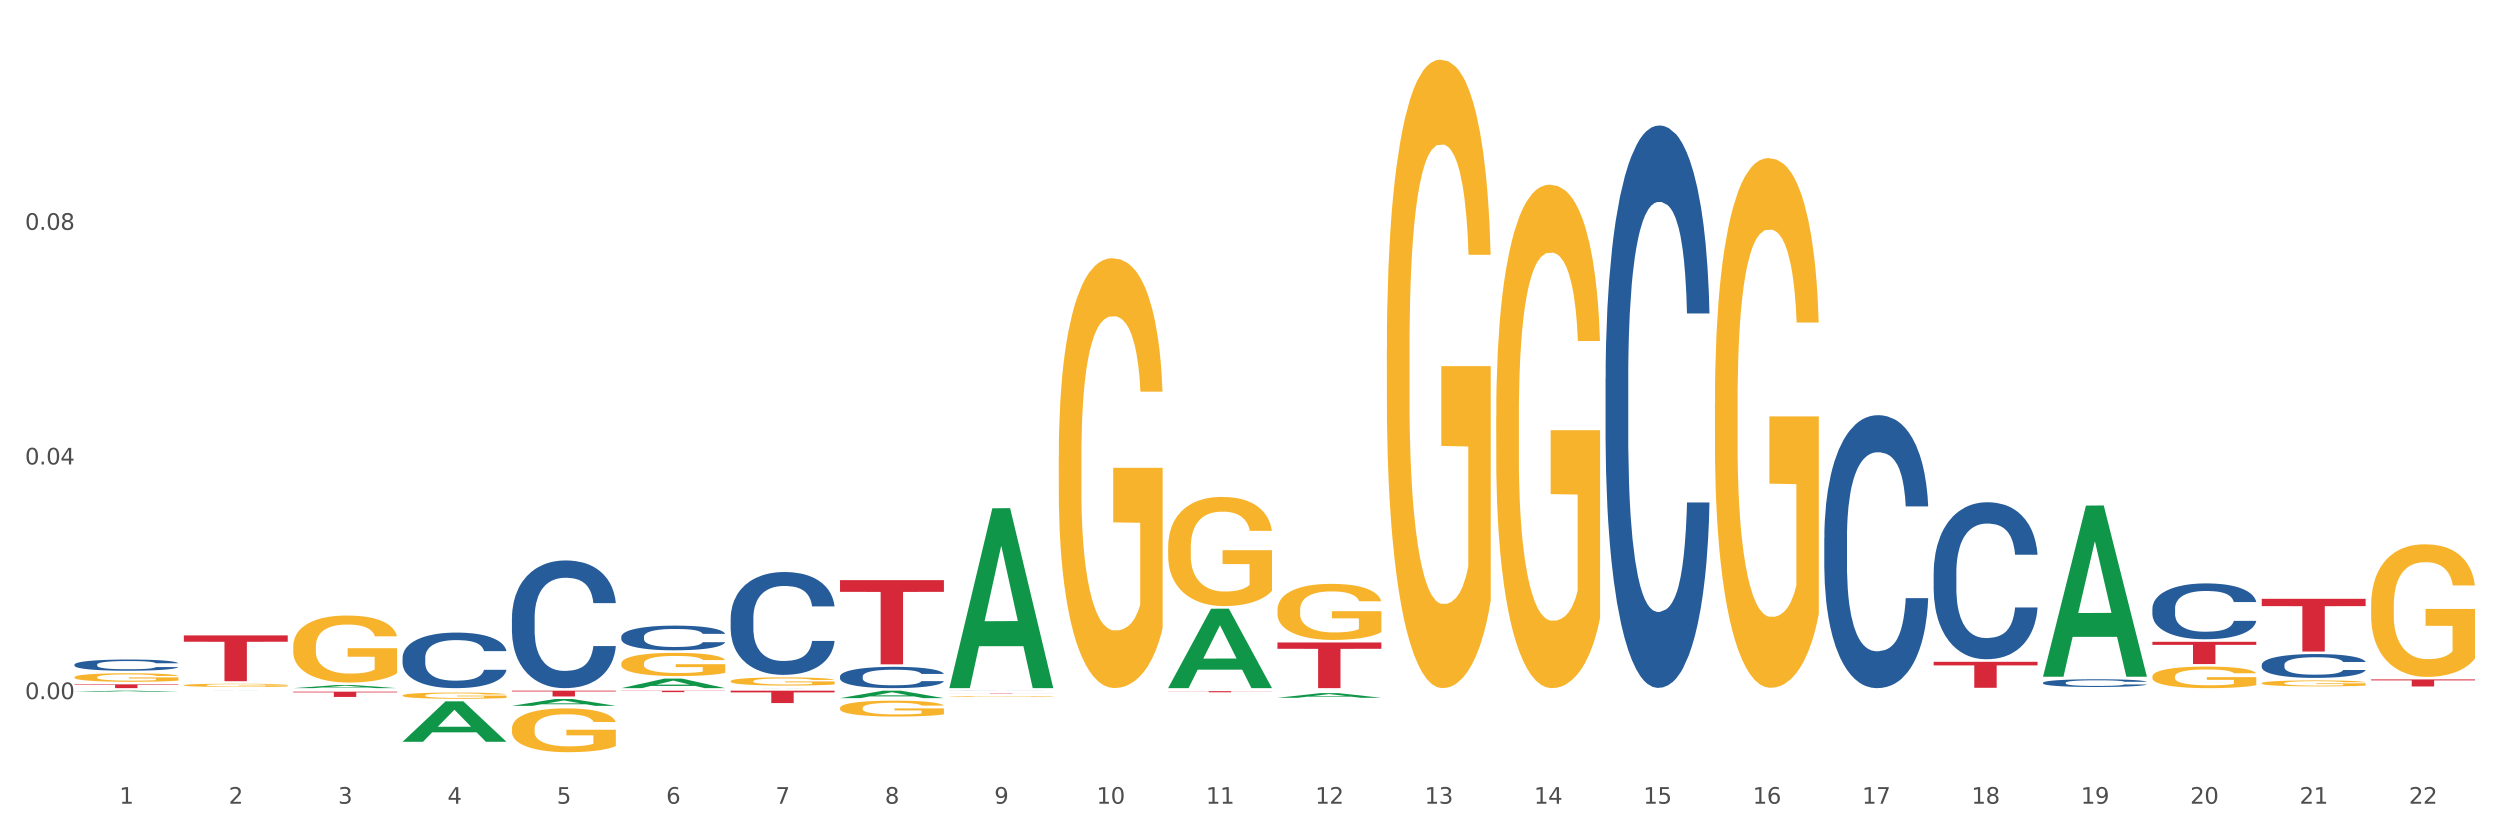 <?xml version="1.0" encoding="utf-8" standalone="no"?>
<!DOCTYPE svg PUBLIC "-//W3C//DTD SVG 1.1//EN"
  "http://www.w3.org/Graphics/SVG/1.1/DTD/svg11.dtd">
<svg xmlns:xlink="http://www.w3.org/1999/xlink" width="1080pt" height="360pt" viewBox="0 0 1080 360" xmlns="http://www.w3.org/2000/svg" version="1.1">
 <rect x="0" y="0" width="1080" height="360" fill="#333333" stroke="none"/>
 <defs>
  <style type="text/css">*{stroke-linejoin: round; stroke-linecap: butt}</style>
 </defs>
 <g id="figure_1">
  <g id="patch_1">
   <path d="M 0 360 
L 1080 360 
L 1080 0 
L 0 0 
z
" style="fill: #ffffff; stroke: #ffffff; stroke-linejoin: miter"/>
  </g>
  <g id="axes_1">
   <g id="matplotlib.axis_1">
    <g id="xtick_1">
     <g id="text_1">
      <!-- 1 -->
      <g style="fill: #4d4d4d" transform="translate(51.562 347.204) scale(0.096 -0.096)">
       <defs>
        <path id="DejaVuSans-31" d="M 794 531 
L 1825 531 
L 1825 4091 
L 703 3866 
L 703 4441 
L 1819 4666 
L 2450 4666 
L 2450 531 
L 3481 531 
L 3481 0 
L 794 0 
L 794 531 
z
" transform="scale(0.016)"/>
       </defs>
       <use xlink:href="#DejaVuSans-31"/>
      </g>
     </g>
    </g>
    <g id="xtick_2">
     <g id="text_2">
      <!-- 2 -->
      <g style="fill: #4d4d4d" transform="translate(98.807 347.204) scale(0.096 -0.096)">
       <defs>
        <path id="DejaVuSans-32" d="M 1228 531 
L 3431 531 
L 3431 0 
L 469 0 
L 469 531 
Q 828 903 1448 1529 
Q 2069 2156 2228 2338 
Q 2531 2678 2651 2914 
Q 2772 3150 2772 3378 
Q 2772 3750 2511 3984 
Q 2250 4219 1831 4219 
Q 1534 4219 1204 4116 
Q 875 4013 500 3803 
L 500 4441 
Q 881 4594 1212 4672 
Q 1544 4750 1819 4750 
Q 2544 4750 2975 4387 
Q 3406 4025 3406 3419 
Q 3406 3131 3298 2873 
Q 3191 2616 2906 2266 
Q 2828 2175 2409 1742 
Q 1991 1309 1228 531 
z
" transform="scale(0.016)"/>
       </defs>
       <use xlink:href="#DejaVuSans-32"/>
      </g>
     </g>
    </g>
    <g id="xtick_3">
     <g id="text_3">
      <!-- 3 -->
      <g style="fill: #4d4d4d" transform="translate(146.052 347.204) scale(0.096 -0.096)">
       <defs>
        <path id="DejaVuSans-33" d="M 2597 2516 
Q 3050 2419 3304 2112 
Q 3559 1806 3559 1356 
Q 3559 666 3084 287 
Q 2609 -91 1734 -91 
Q 1441 -91 1130 -33 
Q 819 25 488 141 
L 488 750 
Q 750 597 1062 519 
Q 1375 441 1716 441 
Q 2309 441 2620 675 
Q 2931 909 2931 1356 
Q 2931 1769 2642 2001 
Q 2353 2234 1838 2234 
L 1294 2234 
L 1294 2753 
L 1863 2753 
Q 2328 2753 2575 2939 
Q 2822 3125 2822 3475 
Q 2822 3834 2567 4026 
Q 2313 4219 1838 4219 
Q 1578 4219 1281 4162 
Q 984 4106 628 3988 
L 628 4550 
Q 988 4650 1302 4700 
Q 1616 4750 1894 4750 
Q 2613 4750 3031 4423 
Q 3450 4097 3450 3541 
Q 3450 3153 3228 2886 
Q 3006 2619 2597 2516 
z
" transform="scale(0.016)"/>
       </defs>
       <use xlink:href="#DejaVuSans-33"/>
      </g>
     </g>
    </g>
    <g id="xtick_4">
     <g id="text_4">
      <!-- 4 -->
      <g style="fill: #4d4d4d" transform="translate(193.297 347.204) scale(0.096 -0.096)">
       <defs>
        <path id="DejaVuSans-34" d="M 2419 4116 
L 825 1625 
L 2419 1625 
L 2419 4116 
z
M 2253 4666 
L 3047 4666 
L 3047 1625 
L 3713 1625 
L 3713 1100 
L 3047 1100 
L 3047 0 
L 2419 0 
L 2419 1100 
L 313 1100 
L 313 1709 
L 2253 4666 
z
" transform="scale(0.016)"/>
       </defs>
       <use xlink:href="#DejaVuSans-34"/>
      </g>
     </g>
    </g>
    <g id="xtick_5">
     <g id="text_5">
      <!-- 5 -->
      <g style="fill: #4d4d4d" transform="translate(240.542 347.204) scale(0.096 -0.096)">
       <defs>
        <path id="DejaVuSans-35" d="M 691 4666 
L 3169 4666 
L 3169 4134 
L 1269 4134 
L 1269 2991 
Q 1406 3038 1543 3061 
Q 1681 3084 1819 3084 
Q 2600 3084 3056 2656 
Q 3513 2228 3513 1497 
Q 3513 744 3044 326 
Q 2575 -91 1722 -91 
Q 1428 -91 1123 -41 
Q 819 9 494 109 
L 494 744 
Q 775 591 1075 516 
Q 1375 441 1709 441 
Q 2250 441 2565 725 
Q 2881 1009 2881 1497 
Q 2881 1984 2565 2268 
Q 2250 2553 1709 2553 
Q 1456 2553 1204 2497 
Q 953 2441 691 2322 
L 691 4666 
z
" transform="scale(0.016)"/>
       </defs>
       <use xlink:href="#DejaVuSans-35"/>
      </g>
     </g>
    </g>
    <g id="xtick_6">
     <g id="text_6">
      <!-- 6 -->
      <g style="fill: #4d4d4d" transform="translate(287.787 347.204) scale(0.096 -0.096)">
       <defs>
        <path id="DejaVuSans-36" d="M 2113 2584 
Q 1688 2584 1439 2293 
Q 1191 2003 1191 1497 
Q 1191 994 1439 701 
Q 1688 409 2113 409 
Q 2538 409 2786 701 
Q 3034 994 3034 1497 
Q 3034 2003 2786 2293 
Q 2538 2584 2113 2584 
z
M 3366 4563 
L 3366 3988 
Q 3128 4100 2886 4159 
Q 2644 4219 2406 4219 
Q 1781 4219 1451 3797 
Q 1122 3375 1075 2522 
Q 1259 2794 1537 2939 
Q 1816 3084 2150 3084 
Q 2853 3084 3261 2657 
Q 3669 2231 3669 1497 
Q 3669 778 3244 343 
Q 2819 -91 2113 -91 
Q 1303 -91 875 529 
Q 447 1150 447 2328 
Q 447 3434 972 4092 
Q 1497 4750 2381 4750 
Q 2619 4750 2861 4703 
Q 3103 4656 3366 4563 
z
" transform="scale(0.016)"/>
       </defs>
       <use xlink:href="#DejaVuSans-36"/>
      </g>
     </g>
    </g>
    <g id="xtick_7">
     <g id="text_7">
      <!-- 7 -->
      <g style="fill: #4d4d4d" transform="translate(335.032 347.204) scale(0.096 -0.096)">
       <defs>
        <path id="DejaVuSans-37" d="M 525 4666 
L 3525 4666 
L 3525 4397 
L 1831 0 
L 1172 0 
L 2766 4134 
L 525 4134 
L 525 4666 
z
" transform="scale(0.016)"/>
       </defs>
       <use xlink:href="#DejaVuSans-37"/>
      </g>
     </g>
    </g>
    <g id="xtick_8">
     <g id="text_8">
      <!-- 8 -->
      <g style="fill: #4d4d4d" transform="translate(382.276 347.204) scale(0.096 -0.096)">
       <defs>
        <path id="DejaVuSans-38" d="M 2034 2216 
Q 1584 2216 1326 1975 
Q 1069 1734 1069 1313 
Q 1069 891 1326 650 
Q 1584 409 2034 409 
Q 2484 409 2743 651 
Q 3003 894 3003 1313 
Q 3003 1734 2745 1975 
Q 2488 2216 2034 2216 
z
M 1403 2484 
Q 997 2584 770 2862 
Q 544 3141 544 3541 
Q 544 4100 942 4425 
Q 1341 4750 2034 4750 
Q 2731 4750 3128 4425 
Q 3525 4100 3525 3541 
Q 3525 3141 3298 2862 
Q 3072 2584 2669 2484 
Q 3125 2378 3379 2068 
Q 3634 1759 3634 1313 
Q 3634 634 3220 271 
Q 2806 -91 2034 -91 
Q 1263 -91 848 271 
Q 434 634 434 1313 
Q 434 1759 690 2068 
Q 947 2378 1403 2484 
z
M 1172 3481 
Q 1172 3119 1398 2916 
Q 1625 2713 2034 2713 
Q 2441 2713 2670 2916 
Q 2900 3119 2900 3481 
Q 2900 3844 2670 4047 
Q 2441 4250 2034 4250 
Q 1625 4250 1398 4047 
Q 1172 3844 1172 3481 
z
" transform="scale(0.016)"/>
       </defs>
       <use xlink:href="#DejaVuSans-38"/>
      </g>
     </g>
    </g>
    <g id="xtick_9">
     <g id="text_9">
      <!-- 9 -->
      <g style="fill: #4d4d4d" transform="translate(429.521 347.204) scale(0.096 -0.096)">
       <defs>
        <path id="DejaVuSans-39" d="M 703 97 
L 703 672 
Q 941 559 1184 500 
Q 1428 441 1663 441 
Q 2288 441 2617 861 
Q 2947 1281 2994 2138 
Q 2813 1869 2534 1725 
Q 2256 1581 1919 1581 
Q 1219 1581 811 2004 
Q 403 2428 403 3163 
Q 403 3881 828 4315 
Q 1253 4750 1959 4750 
Q 2769 4750 3195 4129 
Q 3622 3509 3622 2328 
Q 3622 1225 3098 567 
Q 2575 -91 1691 -91 
Q 1453 -91 1209 -44 
Q 966 3 703 97 
z
M 1959 2075 
Q 2384 2075 2632 2365 
Q 2881 2656 2881 3163 
Q 2881 3666 2632 3958 
Q 2384 4250 1959 4250 
Q 1534 4250 1286 3958 
Q 1038 3666 1038 3163 
Q 1038 2656 1286 2365 
Q 1534 2075 1959 2075 
z
" transform="scale(0.016)"/>
       </defs>
       <use xlink:href="#DejaVuSans-39"/>
      </g>
     </g>
    </g>
    <g id="xtick_10">
     <g id="text_10">
      <!-- 10 -->
      <g style="fill: #4d4d4d" transform="translate(473.712 347.204) scale(0.096 -0.096)">
       <defs>
        <path id="DejaVuSans-30" d="M 2034 4250 
Q 1547 4250 1301 3770 
Q 1056 3291 1056 2328 
Q 1056 1369 1301 889 
Q 1547 409 2034 409 
Q 2525 409 2770 889 
Q 3016 1369 3016 2328 
Q 3016 3291 2770 3770 
Q 2525 4250 2034 4250 
z
M 2034 4750 
Q 2819 4750 3233 4129 
Q 3647 3509 3647 2328 
Q 3647 1150 3233 529 
Q 2819 -91 2034 -91 
Q 1250 -91 836 529 
Q 422 1150 422 2328 
Q 422 3509 836 4129 
Q 1250 4750 2034 4750 
z
" transform="scale(0.016)"/>
       </defs>
       <use xlink:href="#DejaVuSans-31"/>
       <use xlink:href="#DejaVuSans-30" transform="translate(63.623 0)"/>
      </g>
     </g>
    </g>
    <g id="xtick_11">
     <g id="text_11">
      <!-- 11 -->
      <g style="fill: #4d4d4d" transform="translate(520.957 347.204) scale(0.096 -0.096)">
       <use xlink:href="#DejaVuSans-31"/>
       <use xlink:href="#DejaVuSans-31" transform="translate(63.623 0)"/>
      </g>
     </g>
    </g>
    <g id="xtick_12">
     <g id="text_12">
      <!-- 12 -->
      <g style="fill: #4d4d4d" transform="translate(568.202 347.204) scale(0.096 -0.096)">
       <use xlink:href="#DejaVuSans-31"/>
       <use xlink:href="#DejaVuSans-32" transform="translate(63.623 0)"/>
      </g>
     </g>
    </g>
    <g id="xtick_13">
     <g id="text_13">
      <!-- 13 -->
      <g style="fill: #4d4d4d" transform="translate(615.447 347.204) scale(0.096 -0.096)">
       <use xlink:href="#DejaVuSans-31"/>
       <use xlink:href="#DejaVuSans-33" transform="translate(63.623 0)"/>
      </g>
     </g>
    </g>
    <g id="xtick_14">
     <g id="text_14">
      <!-- 14 -->
      <g style="fill: #4d4d4d" transform="translate(662.692 347.204) scale(0.096 -0.096)">
       <use xlink:href="#DejaVuSans-31"/>
       <use xlink:href="#DejaVuSans-34" transform="translate(63.623 0)"/>
      </g>
     </g>
    </g>
    <g id="xtick_15">
     <g id="text_15">
      <!-- 15 -->
      <g style="fill: #4d4d4d" transform="translate(709.937 347.204) scale(0.096 -0.096)">
       <use xlink:href="#DejaVuSans-31"/>
       <use xlink:href="#DejaVuSans-35" transform="translate(63.623 0)"/>
      </g>
     </g>
    </g>
    <g id="xtick_16">
     <g id="text_16">
      <!-- 16 -->
      <g style="fill: #4d4d4d" transform="translate(757.181 347.204) scale(0.096 -0.096)">
       <use xlink:href="#DejaVuSans-31"/>
       <use xlink:href="#DejaVuSans-36" transform="translate(63.623 0)"/>
      </g>
     </g>
    </g>
    <g id="xtick_17">
     <g id="text_17">
      <!-- 17 -->
      <g style="fill: #4d4d4d" transform="translate(804.426 347.204) scale(0.096 -0.096)">
       <use xlink:href="#DejaVuSans-31"/>
       <use xlink:href="#DejaVuSans-37" transform="translate(63.623 0)"/>
      </g>
     </g>
    </g>
    <g id="xtick_18">
     <g id="text_18">
      <!-- 18 -->
      <g style="fill: #4d4d4d" transform="translate(851.671 347.204) scale(0.096 -0.096)">
       <use xlink:href="#DejaVuSans-31"/>
       <use xlink:href="#DejaVuSans-38" transform="translate(63.623 0)"/>
      </g>
     </g>
    </g>
    <g id="xtick_19">
     <g id="text_19">
      <!-- 19 -->
      <g style="fill: #4d4d4d" transform="translate(898.916 347.204) scale(0.096 -0.096)">
       <use xlink:href="#DejaVuSans-31"/>
       <use xlink:href="#DejaVuSans-39" transform="translate(63.623 0)"/>
      </g>
     </g>
    </g>
    <g id="xtick_20">
     <g id="text_20">
      <!-- 20 -->
      <g style="fill: #4d4d4d" transform="translate(946.161 347.204) scale(0.096 -0.096)">
       <use xlink:href="#DejaVuSans-32"/>
       <use xlink:href="#DejaVuSans-30" transform="translate(63.623 0)"/>
      </g>
     </g>
    </g>
    <g id="xtick_21">
     <g id="text_21">
      <!-- 21 -->
      <g style="fill: #4d4d4d" transform="translate(993.406 347.204) scale(0.096 -0.096)">
       <use xlink:href="#DejaVuSans-32"/>
       <use xlink:href="#DejaVuSans-31" transform="translate(63.623 0)"/>
      </g>
     </g>
    </g>
    <g id="xtick_22">
     <g id="text_22">
      <!-- 22 -->
      <g style="fill: #4d4d4d" transform="translate(1040.651 347.204) scale(0.096 -0.096)">
       <use xlink:href="#DejaVuSans-32"/>
       <use xlink:href="#DejaVuSans-32" transform="translate(63.623 0)"/>
      </g>
     </g>
    </g>
    <g id="xtick_23"/>
    <g id="xtick_24"/>
    <g id="xtick_25"/>
    <g id="xtick_26"/>
    <g id="xtick_27"/>
    <g id="xtick_28"/>
    <g id="xtick_29"/>
    <g id="xtick_30"/>
    <g id="xtick_31"/>
    <g id="xtick_32"/>
    <g id="xtick_33"/>
    <g id="xtick_34"/>
    <g id="xtick_35"/>
    <g id="xtick_36"/>
    <g id="xtick_37"/>
    <g id="xtick_38"/>
    <g id="xtick_39"/>
    <g id="xtick_40"/>
    <g id="xtick_41"/>
    <g id="xtick_42"/>
    <g id="xtick_43"/>
   </g>
   <g id="matplotlib.axis_2">
    <g id="ytick_1">
     <g id="text_23">
      <!-- 0.00 -->
      <g style="fill: #4d4d4d" transform="translate(10.8 302.021) scale(0.096 -0.096)">
       <defs>
        <path id="DejaVuSans-2e" d="M 684 794 
L 1344 794 
L 1344 0 
L 684 0 
L 684 794 
z
" transform="scale(0.016)"/>
       </defs>
       <use xlink:href="#DejaVuSans-30"/>
       <use xlink:href="#DejaVuSans-2e" transform="translate(63.623 0)"/>
       <use xlink:href="#DejaVuSans-30" transform="translate(95.41 0)"/>
       <use xlink:href="#DejaVuSans-30" transform="translate(159.033 0)"/>
      </g>
     </g>
    </g>
    <g id="ytick_2">
     <g id="text_24">
      <!-- 0.04 -->
      <g style="fill: #4d4d4d" transform="translate(10.8 200.651) scale(0.096 -0.096)">
       <use xlink:href="#DejaVuSans-30"/>
       <use xlink:href="#DejaVuSans-2e" transform="translate(63.623 0)"/>
       <use xlink:href="#DejaVuSans-30" transform="translate(95.41 0)"/>
       <use xlink:href="#DejaVuSans-34" transform="translate(159.033 0)"/>
      </g>
     </g>
    </g>
    <g id="ytick_3">
     <g id="text_25">
      <!-- 0.08 -->
      <g style="fill: #4d4d4d" transform="translate(10.8 99.282) scale(0.096 -0.096)">
       <use xlink:href="#DejaVuSans-30"/>
       <use xlink:href="#DejaVuSans-2e" transform="translate(63.623 0)"/>
       <use xlink:href="#DejaVuSans-30" transform="translate(95.41 0)"/>
       <use xlink:href="#DejaVuSans-38" transform="translate(159.033 0)"/>
      </g>
     </g>
    </g>
    <g id="ytick_4"/>
    <g id="ytick_5"/>
    <g id="ytick_6"/>
   </g>
   <g id="PolyCollection_1">
    <path d="M 32.175 298.906 
L 32.221 298.905 
L 50.73 298.374 
L 58.411 298.374 
L 77.058 298.907 
L 68.174 298.907 
L 64.148 298.783 
L 45.038 298.783 
L 44.899 298.785 
L 41.013 298.907 
L 32.175 298.907 
L 32.175 298.906 
L 47.444 298.709 
L 61.742 298.708 
L 54.663 298.487 
L 54.57 298.486 
L 54.478 298.488 
L 47.398 298.708 
L 47.444 298.709 
L 32.175 298.906 
z
" clip-path="url(#pf267856cf3)" style="fill: #109648"/>
    <path d="M 362.889 301.59 
L 362.935 301.587 
L 381.444 298.377 
L 389.125 298.374 
L 407.772 301.596 
L 398.888 301.596 
L 394.862 300.845 
L 375.752 300.845 
L 375.614 300.858 
L 371.727 301.596 
L 362.889 301.596 
L 362.889 301.59 
L 378.158 300.398 
L 392.456 300.395 
L 385.377 299.061 
L 385.284 299.055 
L 385.192 299.064 
L 378.112 300.395 
L 378.158 300.398 
L 362.889 301.59 
z
" clip-path="url(#pf267856cf3)" style="fill: #109648"/>
    <path d="M 410.134 297.137 
L 410.18 297.064 
L 428.689 219.58 
L 436.37 219.507 
L 455.017 297.283 
L 446.133 297.283 
L 442.107 279.172 
L 422.997 279.172 
L 422.858 279.464 
L 418.972 297.283 
L 410.134 297.283 
L 410.134 297.137 
L 425.403 268.364 
L 439.701 268.291 
L 432.622 236.085 
L 432.529 235.939 
L 432.437 236.158 
L 425.357 268.291 
L 425.403 268.364 
L 410.134 297.137 
z
" clip-path="url(#pf267856cf3)" style="fill: #109648"/>
    <path d="M 504.624 297.219 
L 504.67 297.187 
L 523.178 262.969 
L 530.859 262.937 
L 549.506 297.283 
L 540.622 297.283 
L 536.597 289.285 
L 517.487 289.285 
L 517.348 289.414 
L 513.461 297.283 
L 504.624 297.283 
L 504.624 297.219 
L 519.893 284.512 
L 534.191 284.48 
L 527.111 270.258 
L 527.019 270.193 
L 526.926 270.29 
L 519.847 284.48 
L 519.893 284.512 
L 504.624 297.219 
z
" clip-path="url(#pf267856cf3)" style="fill: #109648"/>
    <path d="M 551.869 301.44 
L 551.915 301.438 
L 570.423 299.422 
L 578.104 299.42 
L 596.751 301.444 
L 587.867 301.444 
L 583.842 300.973 
L 564.732 300.973 
L 564.593 300.98 
L 560.706 301.444 
L 551.869 301.444 
L 551.869 301.44 
L 567.138 300.691 
L 581.436 300.689 
L 574.356 299.851 
L 574.264 299.848 
L 574.171 299.853 
L 567.092 300.689 
L 567.138 300.691 
L 551.869 301.44 
z
" clip-path="url(#pf267856cf3)" style="fill: #109648"/>
    <path d="M 882.583 292.207 
L 882.629 292.137 
L 901.137 218.421 
L 908.818 218.351 
L 927.465 292.346 
L 918.581 292.346 
L 914.556 275.115 
L 895.446 275.115 
L 895.307 275.393 
L 891.42 292.346 
L 882.583 292.346 
L 882.583 292.207 
L 897.852 264.832 
L 912.15 264.763 
L 905.07 234.123 
L 904.978 233.984 
L 904.885 234.192 
L 897.806 264.763 
L 897.852 264.832 
L 882.583 292.207 
z
" clip-path="url(#pf267856cf3)" style="fill: #109648"/>
    <path d="M 79.42 298.402 
L 79.466 298.402 
L 97.974 298.374 
L 105.655 298.374 
L 124.303 298.402 
L 115.419 298.402 
L 111.393 298.396 
L 92.283 298.396 
L 92.144 298.396 
L 88.258 298.402 
L 79.42 298.402 
L 79.42 298.402 
L 94.689 298.392 
L 108.987 298.392 
L 101.907 298.38 
L 101.815 298.38 
L 101.722 298.38 
L 94.643 298.392 
L 94.689 298.392 
L 79.42 298.402 
z
" clip-path="url(#pf267856cf3)" style="fill: #109648"/>
    <path d="M 221.154 304.926 
L 221.201 304.923 
L 239.709 301.981 
L 247.39 301.978 
L 266.037 304.932 
L 257.153 304.932 
L 253.128 304.244 
L 234.018 304.244 
L 233.879 304.255 
L 229.992 304.932 
L 221.154 304.932 
L 221.154 304.926 
L 236.424 303.833 
L 250.722 303.831 
L 243.642 302.607 
L 243.55 302.602 
L 243.457 302.61 
L 236.378 303.831 
L 236.424 303.833 
L 221.154 304.926 
z
" clip-path="url(#pf267856cf3)" style="fill: #109648"/>
    <path d="M 173.91 320.42 
L 173.956 320.404 
L 192.464 302.982 
L 200.145 302.966 
L 218.792 320.453 
L 209.908 320.453 
L 205.883 316.381 
L 186.773 316.381 
L 186.634 316.446 
L 182.747 320.453 
L 173.91 320.453 
L 173.91 320.42 
L 189.179 313.951 
L 203.477 313.934 
L 196.397 306.693 
L 196.305 306.66 
L 196.212 306.709 
L 189.133 313.934 
L 189.179 313.951 
L 173.91 320.42 
z
" clip-path="url(#pf267856cf3)" style="fill: #109648"/>
    <path d="M 315.644 297.283 
L 315.691 297.283 
L 334.199 297.25 
L 341.88 297.25 
L 360.527 297.283 
L 351.643 297.283 
L 347.617 297.276 
L 328.508 297.276 
L 328.369 297.276 
L 324.482 297.283 
L 315.644 297.283 
L 315.644 297.283 
L 330.914 297.271 
L 345.211 297.271 
L 338.132 297.257 
L 338.039 297.257 
L 337.947 297.257 
L 330.867 297.271 
L 330.914 297.271 
L 315.644 297.283 
z
" clip-path="url(#pf267856cf3)" style="fill: #109648"/>
    <path d="M 268.399 297.276 
L 268.446 297.272 
L 286.954 293.164 
L 294.635 293.16 
L 313.282 297.283 
L 304.398 297.283 
L 300.372 296.323 
L 281.263 296.323 
L 281.124 296.339 
L 277.237 297.283 
L 268.399 297.283 
L 268.399 297.276 
L 283.669 295.75 
L 297.966 295.746 
L 290.887 294.039 
L 290.794 294.031 
L 290.702 294.043 
L 283.622 295.746 
L 283.669 295.75 
L 268.399 297.276 
z
" clip-path="url(#pf267856cf3)" style="fill: #109648"/>
    <path d="M 126.665 297.281 
L 126.711 297.28 
L 145.219 295.947 
L 152.9 295.946 
L 171.547 297.283 
L 162.663 297.283 
L 158.638 296.972 
L 139.528 296.972 
L 139.389 296.977 
L 135.502 297.283 
L 126.665 297.283 
L 126.665 297.281 
L 141.934 296.786 
L 156.232 296.785 
L 149.152 296.231 
L 149.06 296.228 
L 148.967 296.232 
L 141.888 296.785 
L 141.934 296.786 
L 126.665 297.281 
z
" clip-path="url(#pf267856cf3)" style="fill: #109648"/>
    <path d="M 1024.317 261.607 
L 1024.37 261.555 
L 1024.37 259.671 
L 1024.476 258.05 
L 1025.006 254.126 
L 1025.801 250.882 
L 1026.384 249.156 
L 1026.967 247.743 
L 1027.656 246.331 
L 1028.504 244.866 
L 1030.04 242.721 
L 1030.994 241.622 
L 1032.16 240.471 
L 1034.28 238.797 
L 1035.816 237.856 
L 1037.406 237.071 
L 1040.002 236.129 
L 1041.698 235.711 
L 1043.5 235.397 
L 1045.672 235.188 
L 1047.315 235.135 
L 1050.918 235.292 
L 1053.992 235.763 
L 1055.476 236.129 
L 1057.383 236.757 
L 1058.39 237.176 
L 1060.033 238.013 
L 1061.728 239.111 
L 1062.894 240.053 
L 1064.643 241.832 
L 1065.968 243.61 
L 1067.186 245.808 
L 1067.822 247.325 
L 1068.299 248.737 
L 1068.723 250.359 
L 1069.147 252.923 
L 1059.609 252.923 
L 1059.238 251.092 
L 1058.655 249.365 
L 1057.807 247.691 
L 1057.065 246.645 
L 1055.793 245.337 
L 1054.628 244.5 
L 1053.409 243.872 
L 1051.925 243.349 
L 1050.759 243.087 
L 1049.117 242.878 
L 1045.884 242.93 
L 1043.712 243.349 
L 1042.228 243.872 
L 1041.274 244.343 
L 1040.426 244.866 
L 1039.473 245.598 
L 1038.36 246.697 
L 1037.565 247.691 
L 1036.77 248.947 
L 1036.134 250.202 
L 1035.551 251.667 
L 1035.074 253.237 
L 1034.703 254.858 
L 1034.385 256.846 
L 1034.121 260.142 
L 1034.121 267.31 
L 1034.227 268.931 
L 1034.491 271.076 
L 1034.809 272.698 
L 1035.339 274.634 
L 1035.816 275.942 
L 1036.717 277.825 
L 1037.724 279.395 
L 1038.519 280.389 
L 1039.314 281.226 
L 1040.691 282.377 
L 1042.228 283.318 
L 1043.553 283.894 
L 1045.354 284.417 
L 1046.573 284.626 
L 1047.633 284.731 
L 1050.23 284.731 
L 1052.084 284.574 
L 1054.151 284.208 
L 1055.741 283.737 
L 1057.065 283.161 
L 1058.549 282.22 
L 1059.503 281.33 
L 1059.503 270.396 
L 1047.845 270.344 
L 1047.845 263.072 
L 1069.2 263.072 
L 1069.2 284.417 
L 1068.299 285.516 
L 1067.292 286.51 
L 1066.233 287.399 
L 1064.643 288.498 
L 1062.735 289.544 
L 1061.04 290.276 
L 1059.238 290.904 
L 1057.118 291.48 
L 1054.363 292.003 
L 1052.667 292.212 
L 1050.547 292.369 
L 1048.057 292.421 
L 1045.884 292.317 
L 1043.765 292.055 
L 1041.539 291.584 
L 1039.367 290.904 
L 1037.724 290.224 
L 1036.081 289.387 
L 1034.333 288.288 
L 1032.955 287.242 
L 1031.895 286.3 
L 1030.729 285.097 
L 1029.457 283.528 
L 1028.504 282.115 
L 1027.656 280.65 
L 1026.755 278.767 
L 1026.119 277.145 
L 1025.483 275.105 
L 1025.112 273.588 
L 1024.688 271.233 
L 1024.37 267.937 
L 1024.317 261.607 
z
" clip-path="url(#pf267856cf3)" style="fill: #f7b32b"/>
    <path d="M 977.072 295.131 
L 977.125 295.129 
L 977.125 295.044 
L 977.231 294.971 
L 977.761 294.794 
L 978.556 294.648 
L 979.139 294.57 
L 979.722 294.507 
L 980.411 294.443 
L 981.259 294.377 
L 982.795 294.28 
L 983.749 294.231 
L 984.915 294.179 
L 987.035 294.104 
L 988.571 294.061 
L 990.161 294.026 
L 992.758 293.984 
L 994.453 293.965 
L 996.255 293.951 
L 998.428 293.941 
L 1000.07 293.939 
L 1003.674 293.946 
L 1006.747 293.967 
L 1008.231 293.984 
L 1010.138 294.012 
L 1011.145 294.031 
L 1012.788 294.068 
L 1014.484 294.118 
L 1015.649 294.16 
L 1017.398 294.24 
L 1018.723 294.321 
L 1019.942 294.419 
L 1020.577 294.488 
L 1021.054 294.551 
L 1021.478 294.624 
L 1021.902 294.74 
L 1012.364 294.74 
L 1011.993 294.657 
L 1011.41 294.58 
L 1010.562 294.504 
L 1009.82 294.457 
L 1008.549 294.398 
L 1007.383 294.361 
L 1006.164 294.332 
L 1004.68 294.309 
L 1003.515 294.297 
L 1001.872 294.288 
L 998.639 294.29 
L 996.467 294.309 
L 994.983 294.332 
L 994.029 294.354 
L 993.181 294.377 
L 992.228 294.41 
L 991.115 294.46 
L 990.32 294.504 
L 989.525 294.561 
L 988.889 294.617 
L 988.306 294.683 
L 987.829 294.754 
L 987.459 294.827 
L 987.141 294.917 
L 986.876 295.065 
L 986.876 295.388 
L 986.982 295.461 
L 987.247 295.557 
L 987.565 295.631 
L 988.094 295.718 
L 988.571 295.777 
L 989.472 295.861 
L 990.479 295.932 
L 991.274 295.977 
L 992.069 296.015 
L 993.446 296.066 
L 994.983 296.109 
L 996.308 296.135 
L 998.11 296.158 
L 999.328 296.168 
L 1000.388 296.172 
L 1002.985 296.172 
L 1004.839 296.165 
L 1006.906 296.149 
L 1008.496 296.128 
L 1009.82 296.102 
L 1011.304 296.059 
L 1012.258 296.019 
L 1012.258 295.527 
L 1000.6 295.524 
L 1000.6 295.197 
L 1021.955 295.197 
L 1021.955 296.158 
L 1021.054 296.208 
L 1020.047 296.253 
L 1018.988 296.293 
L 1017.398 296.342 
L 1015.49 296.389 
L 1013.795 296.422 
L 1011.993 296.45 
L 1009.873 296.476 
L 1007.118 296.5 
L 1005.422 296.509 
L 1003.303 296.516 
L 1000.812 296.519 
L 998.639 296.514 
L 996.52 296.502 
L 994.294 296.481 
L 992.122 296.45 
L 990.479 296.42 
L 988.836 296.382 
L 987.088 296.333 
L 985.71 296.286 
L 984.65 296.243 
L 983.484 296.189 
L 982.213 296.118 
L 981.259 296.055 
L 980.411 295.989 
L 979.51 295.904 
L 978.874 295.831 
L 978.238 295.739 
L 977.867 295.671 
L 977.443 295.565 
L 977.125 295.416 
L 977.072 295.131 
z
" clip-path="url(#pf267856cf3)" style="fill: #f7b32b"/>
    <path d="M 551.869 277.539 
L 596.751 277.539 
L 596.751 280.283 
L 579.096 280.302 
L 579.096 297.283 
L 569.418 297.283 
L 569.418 280.302 
L 551.869 280.283 
L 551.869 277.558 
L 551.869 277.539 
z
" clip-path="url(#pf267856cf3)" style="fill: #d62839"/>
    <path d="M 126.665 298.811 
L 171.547 298.811 
L 171.547 299.127 
L 153.892 299.129 
L 153.892 301.08 
L 144.214 301.08 
L 144.214 299.129 
L 126.665 299.127 
L 126.665 298.813 
L 126.665 298.811 
z
" clip-path="url(#pf267856cf3)" style="fill: #d62839"/>
    <path d="M 221.154 298.374 
L 266.037 298.374 
L 266.037 298.723 
L 248.382 298.726 
L 248.382 300.887 
L 238.703 300.887 
L 238.703 298.726 
L 221.154 298.723 
L 221.154 298.376 
L 221.154 298.374 
z
" clip-path="url(#pf267856cf3)" style="fill: #d62839"/>
    <path d="M 268.399 298.374 
L 313.282 298.374 
L 313.282 298.461 
L 295.627 298.461 
L 295.627 298.999 
L 285.948 298.999 
L 285.948 298.461 
L 268.399 298.461 
L 268.399 298.374 
L 268.399 298.374 
z
" clip-path="url(#pf267856cf3)" style="fill: #d62839"/>
    <path d="M 1024.317 293.512 
L 1069.2 293.512 
L 1069.2 293.934 
L 1051.545 293.937 
L 1051.545 296.549 
L 1041.866 296.549 
L 1041.866 293.937 
L 1024.317 293.934 
L 1024.317 293.515 
L 1024.317 293.512 
z
" clip-path="url(#pf267856cf3)" style="fill: #d62839"/>
    <path d="M 977.072 258.685 
L 1021.955 258.685 
L 1021.955 261.849 
L 1004.3 261.87 
L 1004.3 281.451 
L 994.621 281.451 
L 994.621 261.87 
L 977.072 261.849 
L 977.072 258.707 
L 977.072 258.685 
z
" clip-path="url(#pf267856cf3)" style="fill: #d62839"/>
    <path d="M 79.42 274.481 
L 124.303 274.481 
L 124.303 277.232 
L 106.647 277.251 
L 106.647 294.28 
L 96.969 294.28 
L 96.969 277.251 
L 79.42 277.232 
L 79.42 274.499 
L 79.42 274.481 
z
" clip-path="url(#pf267856cf3)" style="fill: #d62839"/>
    <path d="M 32.175 295.619 
L 77.058 295.619 
L 77.058 295.85 
L 59.402 295.852 
L 59.402 297.283 
L 49.724 297.283 
L 49.724 295.852 
L 32.175 295.85 
L 32.175 295.62 
L 32.175 295.619 
z
" clip-path="url(#pf267856cf3)" style="fill: #d62839"/>
    <path d="M 929.828 277.248 
L 974.71 277.248 
L 974.71 278.586 
L 957.055 278.595 
L 957.055 286.874 
L 947.377 286.874 
L 947.377 278.595 
L 929.828 278.586 
L 929.828 277.257 
L 929.828 277.248 
z
" clip-path="url(#pf267856cf3)" style="fill: #d62839"/>
    <path d="M 835.338 285.892 
L 880.221 285.892 
L 880.221 287.452 
L 862.565 287.463 
L 862.565 297.118 
L 852.887 297.118 
L 852.887 287.463 
L 835.338 287.452 
L 835.338 285.902 
L 835.338 285.892 
z
" clip-path="url(#pf267856cf3)" style="fill: #d62839"/>
    <path d="M 410.134 299.526 
L 455.017 299.526 
L 455.017 299.546 
L 437.361 299.546 
L 437.361 299.668 
L 427.683 299.668 
L 427.683 299.546 
L 410.134 299.546 
L 410.134 299.526 
L 410.134 299.526 
z
" clip-path="url(#pf267856cf3)" style="fill: #d62839"/>
    <path d="M 504.624 298.579 
L 549.506 298.579 
L 549.506 298.647 
L 531.851 298.647 
L 531.851 299.067 
L 522.173 299.067 
L 522.173 298.647 
L 504.624 298.647 
L 504.624 298.579 
L 504.624 298.579 
z
" clip-path="url(#pf267856cf3)" style="fill: #d62839"/>
    <path d="M 315.644 298.374 
L 360.527 298.374 
L 360.527 299.118 
L 342.872 299.123 
L 342.872 303.732 
L 333.193 303.732 
L 333.193 299.123 
L 315.644 299.118 
L 315.644 298.379 
L 315.644 298.374 
z
" clip-path="url(#pf267856cf3)" style="fill: #d62839"/>
    <path d="M 362.889 250.628 
L 407.772 250.628 
L 407.772 255.679 
L 390.117 255.714 
L 390.117 286.979 
L 380.438 286.979 
L 380.438 255.714 
L 362.889 255.679 
L 362.889 250.662 
L 362.889 250.628 
z
" clip-path="url(#pf267856cf3)" style="fill: #d62839"/>
    <path d="M 551.869 263.421 
L 551.922 263.399 
L 551.922 262.603 
L 552.028 261.917 
L 552.557 260.258 
L 553.352 258.887 
L 553.935 258.157 
L 554.518 257.56 
L 555.207 256.962 
L 556.055 256.343 
L 557.592 255.436 
L 558.545 254.972 
L 559.711 254.485 
L 561.831 253.777 
L 563.367 253.379 
L 564.957 253.047 
L 567.554 252.649 
L 569.249 252.472 
L 571.051 252.34 
L 573.224 252.251 
L 574.866 252.229 
L 578.47 252.295 
L 581.543 252.494 
L 583.027 252.649 
L 584.934 252.915 
L 585.941 253.092 
L 587.584 253.445 
L 589.28 253.91 
L 590.445 254.308 
L 592.194 255.06 
L 593.519 255.812 
L 594.738 256.741 
L 595.374 257.383 
L 595.85 257.98 
L 596.274 258.666 
L 596.698 259.749 
L 587.16 259.749 
L 586.789 258.975 
L 586.206 258.245 
L 585.358 257.537 
L 584.617 257.095 
L 583.345 256.542 
L 582.179 256.188 
L 580.96 255.923 
L 579.476 255.702 
L 578.311 255.591 
L 576.668 255.503 
L 573.436 255.525 
L 571.263 255.702 
L 569.779 255.923 
L 568.825 256.122 
L 567.978 256.343 
L 567.024 256.653 
L 565.911 257.117 
L 565.116 257.537 
L 564.321 258.068 
L 563.685 258.599 
L 563.103 259.218 
L 562.626 259.882 
L 562.255 260.568 
L 561.937 261.408 
L 561.672 262.802 
L 561.672 265.832 
L 561.778 266.518 
L 562.043 267.425 
L 562.361 268.11 
L 562.891 268.929 
L 563.367 269.482 
L 564.268 270.278 
L 565.275 270.941 
L 566.07 271.362 
L 566.865 271.716 
L 568.243 272.202 
L 569.779 272.6 
L 571.104 272.844 
L 572.906 273.065 
L 574.124 273.153 
L 575.184 273.198 
L 577.781 273.198 
L 579.635 273.131 
L 581.702 272.976 
L 583.292 272.777 
L 584.617 272.534 
L 586.1 272.136 
L 587.054 271.76 
L 587.054 267.137 
L 575.396 267.115 
L 575.396 264.04 
L 596.751 264.04 
L 596.751 273.065 
L 595.85 273.529 
L 594.844 273.95 
L 593.784 274.326 
L 592.194 274.79 
L 590.286 275.232 
L 588.591 275.542 
L 586.789 275.808 
L 584.67 276.051 
L 581.914 276.272 
L 580.218 276.361 
L 578.099 276.427 
L 575.608 276.449 
L 573.436 276.405 
L 571.316 276.294 
L 569.09 276.095 
L 566.918 275.808 
L 565.275 275.52 
L 563.632 275.166 
L 561.884 274.702 
L 560.506 274.259 
L 559.446 273.861 
L 558.28 273.352 
L 557.009 272.689 
L 556.055 272.092 
L 555.207 271.472 
L 554.306 270.676 
L 553.67 269.99 
L 553.034 269.128 
L 552.663 268.486 
L 552.24 267.491 
L 551.922 266.097 
L 551.869 263.421 
z
" clip-path="url(#pf267856cf3)" style="fill: #f7b32b"/>
    <path d="M 315.644 294.261 
L 315.697 294.258 
L 315.697 294.142 
L 315.803 294.042 
L 316.333 293.8 
L 317.128 293.6 
L 317.711 293.494 
L 318.294 293.407 
L 318.983 293.32 
L 319.83 293.229 
L 321.367 293.097 
L 322.321 293.03 
L 323.487 292.959 
L 325.606 292.856 
L 327.143 292.797 
L 328.733 292.749 
L 331.329 292.691 
L 333.025 292.665 
L 334.827 292.646 
L 336.999 292.633 
L 338.642 292.63 
L 342.245 292.64 
L 345.319 292.669 
L 346.802 292.691 
L 348.71 292.73 
L 349.717 292.756 
L 351.36 292.807 
L 353.055 292.875 
L 354.221 292.933 
L 355.97 293.042 
L 357.294 293.152 
L 358.513 293.287 
L 359.149 293.381 
L 359.626 293.468 
L 360.05 293.568 
L 360.474 293.726 
L 350.936 293.726 
L 350.565 293.613 
L 349.982 293.507 
L 349.134 293.404 
L 348.392 293.339 
L 347.12 293.258 
L 345.955 293.207 
L 344.736 293.168 
L 343.252 293.136 
L 342.086 293.12 
L 340.444 293.107 
L 337.211 293.11 
L 335.039 293.136 
L 333.555 293.168 
L 332.601 293.197 
L 331.753 293.229 
L 330.799 293.275 
L 329.687 293.342 
L 328.892 293.404 
L 328.097 293.481 
L 327.461 293.558 
L 326.878 293.649 
L 326.401 293.745 
L 326.03 293.845 
L 325.712 293.968 
L 325.447 294.171 
L 325.447 294.612 
L 325.553 294.712 
L 325.818 294.845 
L 326.136 294.945 
L 326.666 295.064 
L 327.143 295.144 
L 328.044 295.26 
L 329.051 295.357 
L 329.846 295.418 
L 330.64 295.47 
L 332.018 295.541 
L 333.555 295.599 
L 334.88 295.634 
L 336.681 295.667 
L 337.9 295.68 
L 338.96 295.686 
L 341.556 295.686 
L 343.411 295.676 
L 345.478 295.654 
L 347.067 295.625 
L 348.392 295.589 
L 349.876 295.531 
L 350.83 295.476 
L 350.83 294.803 
L 339.172 294.799 
L 339.172 294.351 
L 360.527 294.351 
L 360.527 295.667 
L 359.626 295.734 
L 358.619 295.796 
L 357.559 295.85 
L 355.97 295.918 
L 354.062 295.983 
L 352.366 296.028 
L 350.565 296.066 
L 348.445 296.102 
L 345.69 296.134 
L 343.994 296.147 
L 341.874 296.157 
L 339.384 296.16 
L 337.211 296.153 
L 335.092 296.137 
L 332.866 296.108 
L 330.693 296.066 
L 329.051 296.025 
L 327.408 295.973 
L 325.659 295.905 
L 324.282 295.841 
L 323.222 295.783 
L 322.056 295.709 
L 320.784 295.612 
L 319.83 295.525 
L 318.983 295.435 
L 318.082 295.318 
L 317.446 295.219 
L 316.81 295.093 
L 316.439 294.999 
L 316.015 294.854 
L 315.697 294.651 
L 315.644 294.261 
z
" clip-path="url(#pf267856cf3)" style="fill: #f7b32b"/>
    <path d="M 32.175 292.552 
L 32.228 292.548 
L 32.228 292.428 
L 32.334 292.324 
L 32.864 292.072 
L 33.659 291.864 
L 34.242 291.753 
L 34.825 291.662 
L 35.513 291.572 
L 36.361 291.478 
L 37.898 291.34 
L 38.852 291.27 
L 40.018 291.196 
L 42.137 291.089 
L 43.674 291.028 
L 45.264 290.978 
L 47.86 290.917 
L 49.556 290.891 
L 51.357 290.87 
L 53.53 290.857 
L 55.173 290.854 
L 58.776 290.864 
L 61.849 290.894 
L 63.333 290.917 
L 65.241 290.958 
L 66.248 290.985 
L 67.89 291.038 
L 69.586 291.109 
L 70.752 291.169 
L 72.5 291.283 
L 73.825 291.397 
L 75.044 291.538 
L 75.68 291.636 
L 76.157 291.726 
L 76.581 291.83 
L 77.005 291.995 
L 67.466 291.995 
L 67.095 291.877 
L 66.513 291.766 
L 65.665 291.659 
L 64.923 291.592 
L 63.651 291.508 
L 62.485 291.454 
L 61.267 291.414 
L 59.783 291.381 
L 58.617 291.364 
L 56.974 291.35 
L 53.742 291.354 
L 51.569 291.381 
L 50.086 291.414 
L 49.132 291.444 
L 48.284 291.478 
L 47.33 291.525 
L 46.217 291.595 
L 45.423 291.659 
L 44.628 291.74 
L 43.992 291.82 
L 43.409 291.914 
L 42.932 292.015 
L 42.561 292.119 
L 42.243 292.246 
L 41.978 292.458 
L 41.978 292.917 
L 42.084 293.022 
L 42.349 293.159 
L 42.667 293.263 
L 43.197 293.387 
L 43.674 293.471 
L 44.575 293.592 
L 45.581 293.693 
L 46.376 293.756 
L 47.171 293.81 
L 48.549 293.884 
L 50.086 293.944 
L 51.41 293.981 
L 53.212 294.015 
L 54.431 294.028 
L 55.491 294.035 
L 58.087 294.035 
L 59.942 294.025 
L 62.008 294.001 
L 63.598 293.971 
L 64.923 293.934 
L 66.407 293.874 
L 67.36 293.817 
L 67.36 293.115 
L 55.703 293.112 
L 55.703 292.646 
L 77.058 292.646 
L 77.058 294.015 
L 76.157 294.085 
L 75.15 294.149 
L 74.09 294.206 
L 72.5 294.277 
L 70.593 294.344 
L 68.897 294.391 
L 67.095 294.431 
L 64.976 294.468 
L 62.22 294.501 
L 60.525 294.515 
L 58.405 294.525 
L 55.915 294.528 
L 53.742 294.522 
L 51.622 294.505 
L 49.397 294.475 
L 47.224 294.431 
L 45.581 294.387 
L 43.939 294.334 
L 42.19 294.263 
L 40.812 294.196 
L 39.753 294.136 
L 38.587 294.058 
L 37.315 293.958 
L 36.361 293.867 
L 35.513 293.773 
L 34.613 293.652 
L 33.977 293.548 
L 33.341 293.418 
L 32.97 293.32 
L 32.546 293.169 
L 32.228 292.958 
L 32.175 292.552 
z
" clip-path="url(#pf267856cf3)" style="fill: #f7b32b"/>
    <path d="M 79.42 296.016 
L 79.473 296.014 
L 79.473 295.968 
L 79.579 295.929 
L 80.109 295.833 
L 80.904 295.754 
L 81.486 295.712 
L 82.069 295.678 
L 82.758 295.643 
L 83.606 295.608 
L 85.143 295.555 
L 86.097 295.528 
L 87.262 295.5 
L 89.382 295.46 
L 90.919 295.437 
L 92.508 295.418 
L 95.105 295.395 
L 96.801 295.384 
L 98.602 295.377 
L 100.775 295.372 
L 102.418 295.37 
L 106.021 295.374 
L 109.094 295.386 
L 110.578 295.395 
L 112.486 295.41 
L 113.493 295.42 
L 115.135 295.44 
L 116.831 295.467 
L 117.997 295.49 
L 119.745 295.534 
L 121.07 295.577 
L 122.289 295.63 
L 122.925 295.667 
L 123.402 295.702 
L 123.826 295.741 
L 124.25 295.804 
L 114.711 295.804 
L 114.34 295.759 
L 113.757 295.717 
L 112.91 295.676 
L 112.168 295.651 
L 110.896 295.619 
L 109.73 295.599 
L 108.511 295.583 
L 107.028 295.571 
L 105.862 295.564 
L 104.219 295.559 
L 100.987 295.56 
L 98.814 295.571 
L 97.331 295.583 
L 96.377 295.595 
L 95.529 295.608 
L 94.575 295.625 
L 93.462 295.652 
L 92.667 295.676 
L 91.873 295.707 
L 91.237 295.738 
L 90.654 295.773 
L 90.177 295.812 
L 89.806 295.851 
L 89.488 295.9 
L 89.223 295.98 
L 89.223 296.155 
L 89.329 296.194 
L 89.594 296.246 
L 89.912 296.286 
L 90.442 296.333 
L 90.919 296.365 
L 91.82 296.411 
L 92.826 296.449 
L 93.621 296.473 
L 94.416 296.494 
L 95.794 296.522 
L 97.331 296.545 
L 98.655 296.559 
L 100.457 296.572 
L 101.676 296.577 
L 102.736 296.579 
L 105.332 296.579 
L 107.187 296.575 
L 109.253 296.567 
L 110.843 296.555 
L 112.168 296.541 
L 113.651 296.518 
L 114.605 296.496 
L 114.605 296.23 
L 102.947 296.229 
L 102.947 296.051 
L 124.303 296.051 
L 124.303 296.572 
L 123.402 296.598 
L 122.395 296.623 
L 121.335 296.644 
L 119.745 296.671 
L 117.838 296.697 
L 116.142 296.714 
L 114.34 296.73 
L 112.221 296.744 
L 109.465 296.757 
L 107.77 296.762 
L 105.65 296.765 
L 103.159 296.767 
L 100.987 296.764 
L 98.867 296.758 
L 96.642 296.746 
L 94.469 296.73 
L 92.826 296.713 
L 91.184 296.693 
L 89.435 296.666 
L 88.057 296.64 
L 86.997 296.618 
L 85.832 296.588 
L 84.56 296.55 
L 83.606 296.516 
L 82.758 296.48 
L 81.857 296.434 
L 81.222 296.394 
L 80.586 296.345 
L 80.215 296.308 
L 79.791 296.25 
L 79.473 296.17 
L 79.42 296.016 
z
" clip-path="url(#pf267856cf3)" style="fill: #f7b32b"/>
    <path d="M 173.91 300.429 
L 173.963 300.427 
L 173.963 300.338 
L 174.069 300.262 
L 174.598 300.078 
L 175.393 299.926 
L 175.976 299.845 
L 176.559 299.779 
L 177.248 299.712 
L 178.096 299.644 
L 179.633 299.543 
L 180.586 299.491 
L 181.752 299.437 
L 183.872 299.359 
L 185.408 299.315 
L 186.998 299.278 
L 189.595 299.234 
L 191.29 299.214 
L 193.092 299.199 
L 195.265 299.189 
L 196.907 299.187 
L 200.511 299.194 
L 203.584 299.216 
L 205.068 299.234 
L 206.975 299.263 
L 207.982 299.283 
L 209.625 299.322 
L 211.321 299.374 
L 212.486 299.418 
L 214.235 299.501 
L 215.56 299.585 
L 216.779 299.688 
L 217.415 299.759 
L 217.891 299.825 
L 218.315 299.901 
L 218.739 300.022 
L 209.201 300.022 
L 208.83 299.936 
L 208.247 299.855 
L 207.399 299.776 
L 206.658 299.727 
L 205.386 299.666 
L 204.22 299.626 
L 203.001 299.597 
L 201.517 299.572 
L 200.352 299.56 
L 198.709 299.55 
L 195.477 299.553 
L 193.304 299.572 
L 191.82 299.597 
L 190.866 299.619 
L 190.019 299.644 
L 189.065 299.678 
L 187.952 299.73 
L 187.157 299.776 
L 186.362 299.835 
L 185.726 299.894 
L 185.144 299.963 
L 184.667 300.036 
L 184.296 300.112 
L 183.978 300.206 
L 183.713 300.36 
L 183.713 300.697 
L 183.819 300.773 
L 184.084 300.873 
L 184.402 300.95 
L 184.932 301.04 
L 185.408 301.102 
L 186.309 301.19 
L 187.316 301.264 
L 188.111 301.31 
L 188.906 301.35 
L 190.284 301.404 
L 191.82 301.448 
L 193.145 301.475 
L 194.947 301.499 
L 196.165 301.509 
L 197.225 301.514 
L 199.822 301.514 
L 201.676 301.507 
L 203.743 301.49 
L 205.333 301.468 
L 206.658 301.441 
L 208.141 301.396 
L 209.095 301.355 
L 209.095 300.842 
L 197.437 300.839 
L 197.437 300.498 
L 218.792 300.498 
L 218.792 301.499 
L 217.891 301.551 
L 216.885 301.598 
L 215.825 301.639 
L 214.235 301.691 
L 212.327 301.74 
L 210.632 301.774 
L 208.83 301.804 
L 206.711 301.831 
L 203.955 301.855 
L 202.259 301.865 
L 200.14 301.873 
L 197.649 301.875 
L 195.477 301.87 
L 193.357 301.858 
L 191.131 301.836 
L 188.959 301.804 
L 187.316 301.772 
L 185.673 301.733 
L 183.925 301.681 
L 182.547 301.632 
L 181.487 301.588 
L 180.321 301.531 
L 179.05 301.458 
L 178.096 301.391 
L 177.248 301.323 
L 176.347 301.234 
L 175.711 301.158 
L 175.075 301.063 
L 174.704 300.991 
L 174.281 300.881 
L 173.963 300.726 
L 173.91 300.429 
z
" clip-path="url(#pf267856cf3)" style="fill: #f7b32b"/>
    <path d="M 221.154 314.768 
L 221.207 314.751 
L 221.207 314.129 
L 221.313 313.593 
L 221.843 312.297 
L 222.638 311.225 
L 223.221 310.655 
L 223.804 310.188 
L 224.493 309.721 
L 225.341 309.237 
L 226.877 308.528 
L 227.831 308.165 
L 228.997 307.785 
L 231.117 307.232 
L 232.653 306.921 
L 234.243 306.662 
L 236.84 306.35 
L 238.535 306.212 
L 240.337 306.108 
L 242.51 306.039 
L 244.152 306.022 
L 247.756 306.074 
L 250.829 306.229 
L 252.313 306.35 
L 254.22 306.558 
L 255.227 306.696 
L 256.87 306.973 
L 258.566 307.336 
L 259.731 307.647 
L 261.48 308.235 
L 262.805 308.822 
L 264.024 309.548 
L 264.659 310.05 
L 265.136 310.516 
L 265.56 311.052 
L 265.984 311.899 
L 256.446 311.899 
L 256.075 311.294 
L 255.492 310.724 
L 254.644 310.171 
L 253.902 309.825 
L 252.631 309.393 
L 251.465 309.116 
L 250.246 308.909 
L 248.762 308.736 
L 247.597 308.649 
L 245.954 308.58 
L 242.721 308.598 
L 240.549 308.736 
L 239.065 308.909 
L 238.111 309.064 
L 237.263 309.237 
L 236.31 309.479 
L 235.197 309.842 
L 234.402 310.171 
L 233.607 310.585 
L 232.971 311 
L 232.388 311.484 
L 231.911 312.003 
L 231.541 312.539 
L 231.223 313.195 
L 230.958 314.284 
L 230.958 316.653 
L 231.064 317.188 
L 231.329 317.897 
L 231.647 318.433 
L 232.176 319.072 
L 232.653 319.505 
L 233.554 320.127 
L 234.561 320.645 
L 235.356 320.974 
L 236.151 321.25 
L 237.528 321.631 
L 239.065 321.942 
L 240.39 322.132 
L 242.192 322.305 
L 243.41 322.374 
L 244.47 322.409 
L 247.067 322.409 
L 248.921 322.357 
L 250.988 322.236 
L 252.578 322.08 
L 253.902 321.89 
L 255.386 321.579 
L 256.34 321.285 
L 256.34 317.672 
L 244.682 317.655 
L 244.682 315.252 
L 266.037 315.252 
L 266.037 322.305 
L 265.136 322.668 
L 264.129 322.996 
L 263.07 323.29 
L 261.48 323.653 
L 259.572 323.999 
L 257.877 324.241 
L 256.075 324.448 
L 253.955 324.638 
L 251.2 324.811 
L 249.504 324.88 
L 247.385 324.932 
L 244.894 324.95 
L 242.721 324.915 
L 240.602 324.829 
L 238.376 324.673 
L 236.204 324.448 
L 234.561 324.224 
L 232.918 323.947 
L 231.17 323.584 
L 229.792 323.238 
L 228.732 322.927 
L 227.566 322.53 
L 226.295 322.011 
L 225.341 321.544 
L 224.493 321.06 
L 223.592 320.438 
L 222.956 319.902 
L 222.32 319.228 
L 221.949 318.727 
L 221.525 317.949 
L 221.207 316.86 
L 221.154 314.768 
z
" clip-path="url(#pf267856cf3)" style="fill: #f7b32b"/>
    <path d="M 268.399 286.667 
L 268.452 286.658 
L 268.452 286.328 
L 268.558 286.044 
L 269.088 285.356 
L 269.883 284.787 
L 270.466 284.484 
L 271.049 284.237 
L 271.738 283.989 
L 272.586 283.732 
L 274.122 283.356 
L 275.076 283.164 
L 276.242 282.962 
L 278.362 282.668 
L 279.898 282.503 
L 281.488 282.366 
L 284.084 282.201 
L 285.78 282.127 
L 287.582 282.072 
L 289.754 282.036 
L 291.397 282.026 
L 295 282.054 
L 298.074 282.136 
L 299.558 282.201 
L 301.465 282.311 
L 302.472 282.384 
L 304.115 282.531 
L 305.81 282.723 
L 306.976 282.889 
L 308.725 283.2 
L 310.05 283.512 
L 311.268 283.897 
L 311.904 284.163 
L 312.381 284.411 
L 312.805 284.695 
L 313.229 285.145 
L 303.691 285.145 
L 303.32 284.824 
L 302.737 284.521 
L 301.889 284.228 
L 301.147 284.044 
L 299.876 283.815 
L 298.71 283.668 
L 297.491 283.558 
L 296.007 283.466 
L 294.841 283.421 
L 293.199 283.384 
L 289.966 283.393 
L 287.794 283.466 
L 286.31 283.558 
L 285.356 283.641 
L 284.508 283.732 
L 283.555 283.861 
L 282.442 284.053 
L 281.647 284.228 
L 280.852 284.448 
L 280.216 284.668 
L 279.633 284.925 
L 279.156 285.2 
L 278.785 285.484 
L 278.467 285.833 
L 278.203 286.411 
L 278.203 287.667 
L 278.309 287.951 
L 278.573 288.327 
L 278.891 288.612 
L 279.421 288.951 
L 279.898 289.18 
L 280.799 289.511 
L 281.806 289.786 
L 282.601 289.96 
L 283.396 290.107 
L 284.773 290.309 
L 286.31 290.474 
L 287.635 290.575 
L 289.436 290.666 
L 290.655 290.703 
L 291.715 290.721 
L 294.312 290.721 
L 296.166 290.694 
L 298.233 290.63 
L 299.823 290.547 
L 301.147 290.446 
L 302.631 290.281 
L 303.585 290.125 
L 303.585 288.208 
L 291.927 288.199 
L 291.927 286.924 
L 313.282 286.924 
L 313.282 290.666 
L 312.381 290.859 
L 311.374 291.033 
L 310.315 291.189 
L 308.725 291.382 
L 306.817 291.565 
L 305.122 291.693 
L 303.32 291.804 
L 301.2 291.904 
L 298.445 291.996 
L 296.749 292.033 
L 294.629 292.06 
L 292.139 292.07 
L 289.966 292.051 
L 287.847 292.005 
L 285.621 291.923 
L 283.449 291.804 
L 281.806 291.684 
L 280.163 291.538 
L 278.415 291.345 
L 277.037 291.162 
L 275.977 290.996 
L 274.811 290.785 
L 273.539 290.51 
L 272.586 290.263 
L 271.738 290.006 
L 270.837 289.676 
L 270.201 289.391 
L 269.565 289.034 
L 269.194 288.768 
L 268.77 288.355 
L 268.452 287.777 
L 268.399 286.667 
z
" clip-path="url(#pf267856cf3)" style="fill: #f7b32b"/>
    <path d="M 977.072 287.173 
L 977.126 287.163 
L 977.126 286.9 
L 977.285 286.542 
L 977.868 285.883 
L 978.611 285.384 
L 979.884 284.801 
L 980.574 284.556 
L 981.476 284.283 
L 983.333 283.84 
L 985.455 283.464 
L 986.94 283.257 
L 988.054 283.125 
L 990.548 282.89 
L 991.98 282.786 
L 993.466 282.702 
L 994.739 282.645 
L 996.861 282.579 
L 998.559 282.551 
L 1000.522 282.542 
L 1002.166 282.551 
L 1004.342 282.589 
L 1007.525 282.702 
L 1008.745 282.767 
L 1010.39 282.88 
L 1012.087 283.031 
L 1013.467 283.182 
L 1015.058 283.398 
L 1016.703 283.68 
L 1018.294 284.038 
L 1019.409 284.368 
L 1020.31 284.716 
L 1021.106 285.139 
L 1021.69 285.601 
L 1021.955 285.987 
L 1012.246 285.987 
L 1011.981 285.638 
L 1011.451 285.262 
L 1010.92 285.008 
L 1010.337 284.801 
L 1009.435 284.565 
L 1008.639 284.415 
L 1007.313 284.236 
L 1006.092 284.123 
L 1005.084 284.057 
L 1003.864 284 
L 1001.265 283.944 
L 999.408 283.944 
L 998.241 283.963 
L 996.808 284.01 
L 995.588 284.076 
L 994.155 284.189 
L 993.041 284.311 
L 991.927 284.471 
L 991.291 284.584 
L 990.336 284.791 
L 989.699 284.961 
L 988.85 285.252 
L 988.373 285.459 
L 987.524 285.996 
L 987.153 286.391 
L 986.993 286.664 
L 986.887 286.965 
L 986.887 288.434 
L 987.206 289.093 
L 987.471 289.375 
L 987.895 289.695 
L 988.691 290.109 
L 989.858 290.514 
L 991.078 290.806 
L 992.086 290.985 
L 993.041 291.116 
L 993.996 291.22 
L 995.163 291.314 
L 996.118 291.371 
L 997.551 291.427 
L 999.249 291.455 
L 1000.575 291.455 
L 1003.281 291.408 
L 1004.501 291.361 
L 1005.668 291.295 
L 1006.941 291.192 
L 1007.949 291.079 
L 1008.533 290.994 
L 1009.488 290.815 
L 1010.23 290.627 
L 1010.867 290.411 
L 1011.292 290.222 
L 1011.769 289.94 
L 1012.14 289.62 
L 1012.246 289.45 
L 1021.955 289.45 
L 1021.743 289.789 
L 1021.372 290.119 
L 1020.629 290.561 
L 1020.045 290.815 
L 1019.143 291.126 
L 1018.188 291.389 
L 1016.862 291.681 
L 1015.642 291.898 
L 1014.369 292.086 
L 1012.989 292.255 
L 1010.496 292.491 
L 1009.594 292.557 
L 1007.684 292.67 
L 1006.198 292.735 
L 1004.023 292.801 
L 1001.795 292.839 
L 999.461 292.848 
L 997.392 292.83 
L 995.11 292.773 
L 993.678 292.717 
L 992.086 292.632 
L 990.23 292.5 
L 988.479 292.34 
L 986.834 292.152 
L 985.296 291.935 
L 983.863 291.691 
L 982.006 291.286 
L 980.627 290.891 
L 979.619 290.523 
L 978.929 290.213 
L 978.24 289.818 
L 977.868 289.545 
L 977.285 288.886 
L 977.072 288.274 
L 977.072 287.173 
z
" clip-path="url(#pf267856cf3)" style="fill: #255c99"/>
    <path d="M 882.583 294.937 
L 882.636 294.933 
L 882.636 294.848 
L 882.795 294.732 
L 883.379 294.519 
L 884.121 294.357 
L 885.395 294.168 
L 886.084 294.089 
L 886.986 294 
L 888.843 293.857 
L 890.965 293.735 
L 892.451 293.668 
L 893.565 293.625 
L 896.058 293.549 
L 897.491 293.515 
L 898.976 293.488 
L 900.249 293.47 
L 902.371 293.448 
L 904.069 293.439 
L 906.032 293.436 
L 907.677 293.439 
L 909.852 293.451 
L 913.035 293.488 
L 914.255 293.509 
L 915.9 293.546 
L 917.598 293.595 
L 918.977 293.643 
L 920.569 293.714 
L 922.213 293.805 
L 923.805 293.921 
L 924.919 294.028 
L 925.821 294.141 
L 926.617 294.278 
L 927.2 294.427 
L 927.465 294.552 
L 917.757 294.552 
L 917.491 294.439 
L 916.961 294.317 
L 916.43 294.235 
L 915.847 294.168 
L 914.945 294.092 
L 914.149 294.043 
L 912.823 293.985 
L 911.603 293.948 
L 910.595 293.927 
L 909.374 293.909 
L 906.775 293.89 
L 904.918 293.89 
L 903.751 293.897 
L 902.318 293.912 
L 901.098 293.933 
L 899.666 293.97 
L 898.552 294.009 
L 897.438 294.061 
L 896.801 294.098 
L 895.846 294.165 
L 895.209 294.22 
L 894.36 294.314 
L 893.883 294.381 
L 893.034 294.555 
L 892.663 294.683 
L 892.504 294.772 
L 892.398 294.869 
L 892.398 295.345 
L 892.716 295.559 
L 892.981 295.65 
L 893.406 295.754 
L 894.201 295.888 
L 895.368 296.019 
L 896.589 296.114 
L 897.597 296.172 
L 898.552 296.214 
L 899.507 296.248 
L 900.674 296.278 
L 901.629 296.297 
L 903.061 296.315 
L 904.759 296.324 
L 906.085 296.324 
L 908.791 296.309 
L 910.011 296.294 
L 911.178 296.272 
L 912.451 296.239 
L 913.459 296.202 
L 914.043 296.175 
L 914.998 296.117 
L 915.741 296.056 
L 916.377 295.986 
L 916.802 295.925 
L 917.279 295.833 
L 917.651 295.729 
L 917.757 295.675 
L 927.465 295.675 
L 927.253 295.784 
L 926.882 295.891 
L 926.139 296.034 
L 925.555 296.117 
L 924.654 296.217 
L 923.699 296.303 
L 922.372 296.397 
L 921.152 296.467 
L 919.879 296.528 
L 918.499 296.583 
L 916.006 296.66 
L 915.104 296.681 
L 913.194 296.718 
L 911.709 296.739 
L 909.534 296.76 
L 907.305 296.772 
L 904.971 296.775 
L 902.902 296.769 
L 900.621 296.751 
L 899.188 296.733 
L 897.597 296.705 
L 895.74 296.663 
L 893.989 296.611 
L 892.344 296.55 
L 890.806 296.48 
L 889.373 296.4 
L 887.517 296.269 
L 886.137 296.141 
L 885.129 296.022 
L 884.44 295.922 
L 883.75 295.793 
L 883.379 295.705 
L 882.795 295.492 
L 882.583 295.293 
L 882.583 294.937 
z
" clip-path="url(#pf267856cf3)" style="fill: #255c99"/>
    <path d="M 929.828 262.87 
L 929.881 262.848 
L 929.881 262.231 
L 930.04 261.393 
L 930.623 259.851 
L 931.366 258.683 
L 932.639 257.316 
L 933.329 256.743 
L 934.231 256.104 
L 936.088 255.069 
L 938.21 254.187 
L 939.695 253.702 
L 940.81 253.394 
L 943.303 252.843 
L 944.735 252.601 
L 946.221 252.402 
L 947.494 252.27 
L 949.616 252.116 
L 951.314 252.05 
L 953.277 252.028 
L 954.922 252.05 
L 957.097 252.138 
L 960.28 252.402 
L 961.5 252.557 
L 963.145 252.821 
L 964.842 253.174 
L 966.222 253.526 
L 967.813 254.033 
L 969.458 254.694 
L 971.05 255.531 
L 972.164 256.303 
L 973.066 257.118 
L 973.861 258.11 
L 974.445 259.19 
L 974.71 260.093 
L 965.002 260.093 
L 964.736 259.278 
L 964.206 258.396 
L 963.675 257.801 
L 963.092 257.316 
L 962.19 256.766 
L 961.394 256.413 
L 960.068 255.994 
L 958.847 255.73 
L 957.839 255.576 
L 956.619 255.443 
L 954.02 255.311 
L 952.163 255.311 
L 950.996 255.355 
L 949.563 255.465 
L 948.343 255.62 
L 946.911 255.884 
L 945.796 256.171 
L 944.682 256.545 
L 944.046 256.81 
L 943.091 257.294 
L 942.454 257.691 
L 941.605 258.374 
L 941.128 258.859 
L 940.279 260.115 
L 939.908 261.041 
L 939.748 261.68 
L 939.642 262.385 
L 939.642 265.823 
L 939.961 267.365 
L 940.226 268.026 
L 940.65 268.776 
L 941.446 269.745 
L 942.613 270.693 
L 943.834 271.376 
L 944.842 271.795 
L 945.796 272.103 
L 946.751 272.345 
L 947.919 272.566 
L 948.874 272.698 
L 950.306 272.83 
L 952.004 272.896 
L 953.33 272.896 
L 956.036 272.786 
L 957.256 272.676 
L 958.423 272.522 
L 959.696 272.279 
L 960.704 272.015 
L 961.288 271.817 
L 962.243 271.398 
L 962.986 270.957 
L 963.622 270.45 
L 964.047 270.01 
L 964.524 269.348 
L 964.895 268.599 
L 965.002 268.203 
L 974.71 268.203 
L 974.498 268.996 
L 974.127 269.767 
L 973.384 270.803 
L 972.8 271.398 
L 971.898 272.125 
L 970.944 272.742 
L 969.617 273.425 
L 968.397 273.932 
L 967.124 274.373 
L 965.744 274.769 
L 963.251 275.32 
L 962.349 275.475 
L 960.439 275.739 
L 958.954 275.893 
L 956.778 276.048 
L 954.55 276.136 
L 952.216 276.158 
L 950.147 276.114 
L 947.866 275.981 
L 946.433 275.849 
L 944.842 275.651 
L 942.985 275.342 
L 941.234 274.968 
L 939.589 274.527 
L 938.051 274.02 
L 936.618 273.447 
L 934.762 272.5 
L 933.382 271.574 
L 932.374 270.715 
L 931.684 269.988 
L 930.995 269.062 
L 930.623 268.423 
L 930.04 266.88 
L 929.828 265.448 
L 929.828 262.87 
z
" clip-path="url(#pf267856cf3)" style="fill: #255c99"/>
    <path d="M 410.134 298.401 
L 410.187 298.401 
L 410.187 298.4 
L 410.346 298.398 
L 410.93 298.394 
L 411.673 298.391 
L 412.946 298.387 
L 413.635 298.386 
L 414.537 298.384 
L 416.394 298.382 
L 418.516 298.379 
L 420.002 298.378 
L 421.116 298.377 
L 423.609 298.376 
L 425.042 298.375 
L 426.527 298.375 
L 427.801 298.374 
L 429.923 298.374 
L 431.62 298.374 
L 433.583 298.374 
L 435.228 298.374 
L 437.403 298.374 
L 440.586 298.375 
L 441.806 298.375 
L 443.451 298.376 
L 445.149 298.377 
L 446.528 298.378 
L 448.12 298.379 
L 449.764 298.381 
L 451.356 298.383 
L 452.47 298.385 
L 453.372 298.387 
L 454.168 298.389 
L 454.751 298.392 
L 455.017 298.394 
L 445.308 298.394 
L 445.043 298.392 
L 444.512 298.39 
L 443.982 298.389 
L 443.398 298.387 
L 442.496 298.386 
L 441.7 298.385 
L 440.374 298.384 
L 439.154 298.383 
L 438.146 298.383 
L 436.926 298.383 
L 434.326 298.382 
L 432.469 298.382 
L 431.302 298.382 
L 429.87 298.383 
L 428.649 298.383 
L 427.217 298.384 
L 426.103 298.384 
L 424.989 298.385 
L 424.352 298.386 
L 423.397 298.387 
L 422.761 298.388 
L 421.912 298.39 
L 421.434 298.391 
L 420.585 298.394 
L 420.214 298.397 
L 420.055 298.398 
L 419.949 298.4 
L 419.949 298.409 
L 420.267 298.413 
L 420.532 298.415 
L 420.957 298.417 
L 421.753 298.419 
L 422.92 298.421 
L 424.14 298.423 
L 425.148 298.424 
L 426.103 298.425 
L 427.058 298.426 
L 428.225 298.426 
L 429.18 298.427 
L 430.612 298.427 
L 432.31 298.427 
L 433.636 298.427 
L 436.342 298.427 
L 437.562 298.426 
L 438.729 298.426 
L 440.003 298.425 
L 441.011 298.425 
L 441.594 298.424 
L 442.549 298.423 
L 443.292 298.422 
L 443.929 298.421 
L 444.353 298.42 
L 444.83 298.418 
L 445.202 298.416 
L 445.308 298.415 
L 455.017 298.415 
L 454.804 298.417 
L 454.433 298.419 
L 453.69 298.422 
L 453.107 298.423 
L 452.205 298.425 
L 451.25 298.427 
L 449.924 298.428 
L 448.703 298.43 
L 447.43 298.431 
L 446.051 298.432 
L 443.557 298.433 
L 442.655 298.434 
L 440.745 298.434 
L 439.26 298.435 
L 437.085 298.435 
L 434.857 298.435 
L 432.522 298.435 
L 430.453 298.435 
L 428.172 298.435 
L 426.74 298.435 
L 425.148 298.434 
L 423.291 298.433 
L 421.54 298.432 
L 419.896 298.431 
L 418.357 298.43 
L 416.925 298.428 
L 415.068 298.426 
L 413.689 298.424 
L 412.681 298.421 
L 411.991 298.42 
L 411.301 298.417 
L 410.93 298.416 
L 410.346 298.412 
L 410.134 298.408 
L 410.134 298.401 
z
" clip-path="url(#pf267856cf3)" style="fill: #255c99"/>
    <path d="M 32.175 287.091 
L 32.228 287.086 
L 32.228 286.962 
L 32.387 286.794 
L 32.971 286.484 
L 33.714 286.249 
L 34.987 285.974 
L 35.676 285.859 
L 36.578 285.73 
L 38.435 285.522 
L 40.557 285.345 
L 42.043 285.247 
L 43.157 285.185 
L 45.65 285.074 
L 47.083 285.026 
L 48.568 284.986 
L 49.842 284.959 
L 51.964 284.928 
L 53.661 284.915 
L 55.624 284.91 
L 57.269 284.915 
L 59.444 284.932 
L 62.627 284.986 
L 63.847 285.017 
L 65.492 285.07 
L 67.19 285.141 
L 68.569 285.212 
L 70.161 285.314 
L 71.805 285.447 
L 73.397 285.615 
L 74.511 285.77 
L 75.413 285.934 
L 76.209 286.134 
L 76.792 286.351 
L 77.058 286.532 
L 67.349 286.532 
L 67.084 286.368 
L 66.553 286.191 
L 66.023 286.071 
L 65.439 285.974 
L 64.537 285.863 
L 63.741 285.792 
L 62.415 285.708 
L 61.195 285.655 
L 60.187 285.624 
L 58.967 285.597 
L 56.367 285.571 
L 54.51 285.571 
L 53.343 285.58 
L 51.911 285.602 
L 50.69 285.633 
L 49.258 285.686 
L 48.144 285.744 
L 47.03 285.819 
L 46.393 285.872 
L 45.438 285.97 
L 44.802 286.049 
L 43.953 286.187 
L 43.475 286.284 
L 42.626 286.537 
L 42.255 286.723 
L 42.096 286.851 
L 41.99 286.993 
L 41.99 287.685 
L 42.308 287.995 
L 42.573 288.128 
L 42.998 288.279 
L 43.794 288.474 
L 44.961 288.664 
L 46.181 288.802 
L 47.189 288.886 
L 48.144 288.948 
L 49.099 288.997 
L 50.266 289.041 
L 51.221 289.067 
L 52.653 289.094 
L 54.351 289.107 
L 55.677 289.107 
L 58.383 289.085 
L 59.603 289.063 
L 60.77 289.032 
L 62.044 288.983 
L 63.052 288.93 
L 63.635 288.89 
L 64.59 288.806 
L 65.333 288.717 
L 65.97 288.615 
L 66.394 288.527 
L 66.872 288.394 
L 67.243 288.243 
L 67.349 288.163 
L 77.058 288.163 
L 76.845 288.323 
L 76.474 288.478 
L 75.731 288.686 
L 75.148 288.806 
L 74.246 288.952 
L 73.291 289.076 
L 71.965 289.214 
L 70.744 289.316 
L 69.471 289.404 
L 68.092 289.484 
L 65.598 289.595 
L 64.696 289.626 
L 62.786 289.679 
L 61.301 289.71 
L 59.126 289.741 
L 56.898 289.759 
L 54.563 289.763 
L 52.494 289.754 
L 50.213 289.728 
L 48.781 289.701 
L 47.189 289.661 
L 45.332 289.599 
L 43.581 289.524 
L 41.937 289.435 
L 40.398 289.333 
L 38.966 289.218 
L 37.109 289.028 
L 35.73 288.841 
L 34.722 288.669 
L 34.032 288.522 
L 33.342 288.336 
L 32.971 288.208 
L 32.387 287.897 
L 32.175 287.609 
L 32.175 287.091 
z
" clip-path="url(#pf267856cf3)" style="fill: #255c99"/>
    <path d="M 221.154 266.901 
L 221.208 266.851 
L 221.208 265.44 
L 221.367 263.525 
L 221.95 259.999 
L 222.693 257.328 
L 223.966 254.204 
L 224.656 252.894 
L 225.558 251.433 
L 227.415 249.065 
L 229.537 247.05 
L 231.022 245.941 
L 232.136 245.236 
L 234.63 243.976 
L 236.062 243.422 
L 237.548 242.968 
L 238.821 242.666 
L 240.943 242.313 
L 242.641 242.162 
L 244.604 242.112 
L 246.248 242.162 
L 248.424 242.364 
L 251.607 242.968 
L 252.827 243.321 
L 254.472 243.926 
L 256.169 244.732 
L 257.549 245.538 
L 259.14 246.697 
L 260.785 248.208 
L 262.376 250.123 
L 263.491 251.887 
L 264.392 253.751 
L 265.188 256.018 
L 265.772 258.487 
L 266.037 260.553 
L 256.328 260.553 
L 256.063 258.688 
L 255.533 256.673 
L 255.002 255.313 
L 254.419 254.204 
L 253.517 252.945 
L 252.721 252.138 
L 251.395 251.181 
L 250.174 250.577 
L 249.166 250.224 
L 247.946 249.922 
L 245.347 249.619 
L 243.49 249.619 
L 242.323 249.72 
L 240.89 249.972 
L 239.67 250.325 
L 238.237 250.929 
L 237.123 251.584 
L 236.009 252.441 
L 235.373 253.045 
L 234.418 254.154 
L 233.781 255.061 
L 232.932 256.623 
L 232.455 257.731 
L 231.606 260.603 
L 231.235 262.719 
L 231.075 264.18 
L 230.969 265.793 
L 230.969 273.653 
L 231.288 277.18 
L 231.553 278.691 
L 231.977 280.404 
L 232.773 282.621 
L 233.94 284.788 
L 235.16 286.35 
L 236.168 287.307 
L 237.123 288.013 
L 238.078 288.567 
L 239.245 289.071 
L 240.2 289.373 
L 241.633 289.675 
L 243.331 289.826 
L 244.657 289.826 
L 247.363 289.574 
L 248.583 289.323 
L 249.75 288.97 
L 251.023 288.416 
L 252.031 287.811 
L 252.615 287.358 
L 253.57 286.4 
L 254.312 285.393 
L 254.949 284.234 
L 255.374 283.226 
L 255.851 281.714 
L 256.222 280.001 
L 256.328 279.094 
L 266.037 279.094 
L 265.825 280.908 
L 265.454 282.672 
L 264.711 285.04 
L 264.127 286.4 
L 263.225 288.063 
L 262.27 289.474 
L 260.944 291.036 
L 259.724 292.195 
L 258.451 293.202 
L 257.071 294.109 
L 254.578 295.369 
L 253.676 295.721 
L 251.766 296.326 
L 250.28 296.679 
L 248.105 297.031 
L 245.877 297.233 
L 243.543 297.283 
L 241.474 297.183 
L 239.192 296.88 
L 237.76 296.578 
L 236.168 296.125 
L 234.312 295.419 
L 232.561 294.563 
L 230.916 293.555 
L 229.378 292.396 
L 227.945 291.086 
L 226.088 288.919 
L 224.709 286.803 
L 223.701 284.838 
L 223.011 283.176 
L 222.322 281.059 
L 221.95 279.598 
L 221.367 276.071 
L 221.154 272.796 
L 221.154 266.901 
z
" clip-path="url(#pf267856cf3)" style="fill: #255c99"/>
    <path d="M 268.399 275.061 
L 268.452 275.051 
L 268.452 274.778 
L 268.612 274.408 
L 269.195 273.726 
L 269.938 273.209 
L 271.211 272.605 
L 271.901 272.352 
L 272.803 272.069 
L 274.66 271.612 
L 276.782 271.222 
L 278.267 271.007 
L 279.381 270.871 
L 281.875 270.627 
L 283.307 270.52 
L 284.793 270.433 
L 286.066 270.374 
L 288.188 270.306 
L 289.886 270.277 
L 291.849 270.267 
L 293.493 270.277 
L 295.668 270.316 
L 298.852 270.433 
L 300.072 270.501 
L 301.717 270.618 
L 303.414 270.774 
L 304.794 270.929 
L 306.385 271.154 
L 308.03 271.446 
L 309.621 271.816 
L 310.735 272.157 
L 311.637 272.518 
L 312.433 272.956 
L 313.017 273.434 
L 313.282 273.833 
L 303.573 273.833 
L 303.308 273.472 
L 302.778 273.083 
L 302.247 272.82 
L 301.663 272.605 
L 300.762 272.362 
L 299.966 272.206 
L 298.639 272.021 
L 297.419 271.904 
L 296.411 271.836 
L 295.191 271.777 
L 292.591 271.719 
L 290.735 271.719 
L 289.567 271.738 
L 288.135 271.787 
L 286.915 271.855 
L 285.482 271.972 
L 284.368 272.099 
L 283.254 272.264 
L 282.618 272.381 
L 281.663 272.596 
L 281.026 272.771 
L 280.177 273.073 
L 279.7 273.287 
L 278.851 273.843 
L 278.479 274.252 
L 278.32 274.535 
L 278.214 274.846 
L 278.214 276.366 
L 278.532 277.048 
L 278.798 277.341 
L 279.222 277.672 
L 280.018 278.101 
L 281.185 278.52 
L 282.405 278.822 
L 283.413 279.007 
L 284.368 279.143 
L 285.323 279.25 
L 286.49 279.348 
L 287.445 279.406 
L 288.878 279.465 
L 290.575 279.494 
L 291.902 279.494 
L 294.607 279.445 
L 295.828 279.396 
L 296.995 279.328 
L 298.268 279.221 
L 299.276 279.104 
L 299.86 279.016 
L 300.815 278.831 
L 301.557 278.637 
L 302.194 278.412 
L 302.618 278.218 
L 303.096 277.925 
L 303.467 277.594 
L 303.573 277.419 
L 313.282 277.419 
L 313.07 277.769 
L 312.698 278.11 
L 311.956 278.568 
L 311.372 278.831 
L 310.47 279.153 
L 309.515 279.426 
L 308.189 279.728 
L 306.969 279.952 
L 305.695 280.147 
L 304.316 280.322 
L 301.823 280.566 
L 300.921 280.634 
L 299.011 280.751 
L 297.525 280.819 
L 295.35 280.887 
L 293.122 280.926 
L 290.788 280.936 
L 288.719 280.916 
L 286.437 280.858 
L 285.005 280.8 
L 283.413 280.712 
L 281.556 280.575 
L 279.806 280.41 
L 278.161 280.215 
L 276.623 279.991 
L 275.19 279.738 
L 273.333 279.319 
L 271.954 278.909 
L 270.946 278.529 
L 270.256 278.208 
L 269.567 277.799 
L 269.195 277.516 
L 268.612 276.834 
L 268.399 276.201 
L 268.399 275.061 
z
" clip-path="url(#pf267856cf3)" style="fill: #255c99"/>
    <path d="M 315.644 267.074 
L 315.697 267.033 
L 315.697 265.897 
L 315.856 264.356 
L 316.44 261.515 
L 317.183 259.365 
L 318.456 256.85 
L 319.146 255.795 
L 320.048 254.618 
L 321.904 252.711 
L 324.027 251.088 
L 325.512 250.196 
L 326.626 249.628 
L 329.12 248.613 
L 330.552 248.167 
L 332.038 247.802 
L 333.311 247.558 
L 335.433 247.274 
L 337.131 247.153 
L 339.094 247.112 
L 340.738 247.153 
L 342.913 247.315 
L 346.097 247.802 
L 347.317 248.086 
L 348.961 248.573 
L 350.659 249.222 
L 352.038 249.871 
L 353.63 250.804 
L 355.275 252.021 
L 356.866 253.563 
L 357.98 254.983 
L 358.882 256.484 
L 359.678 258.31 
L 360.262 260.298 
L 360.527 261.962 
L 350.818 261.962 
L 350.553 260.461 
L 350.022 258.838 
L 349.492 257.742 
L 348.908 256.85 
L 348.006 255.835 
L 347.211 255.186 
L 345.884 254.415 
L 344.664 253.928 
L 343.656 253.644 
L 342.436 253.401 
L 339.836 253.157 
L 337.979 253.157 
L 336.812 253.239 
L 335.38 253.441 
L 334.16 253.726 
L 332.727 254.212 
L 331.613 254.74 
L 330.499 255.43 
L 329.862 255.916 
L 328.907 256.809 
L 328.271 257.539 
L 327.422 258.797 
L 326.944 259.69 
L 326.096 262.002 
L 325.724 263.706 
L 325.565 264.883 
L 325.459 266.181 
L 325.459 272.511 
L 325.777 275.351 
L 326.043 276.568 
L 326.467 277.947 
L 327.263 279.733 
L 328.43 281.477 
L 329.65 282.735 
L 330.658 283.506 
L 331.613 284.074 
L 332.568 284.52 
L 333.735 284.926 
L 334.69 285.169 
L 336.123 285.413 
L 337.82 285.535 
L 339.147 285.535 
L 341.852 285.332 
L 343.073 285.129 
L 344.24 284.845 
L 345.513 284.399 
L 346.521 283.912 
L 347.105 283.547 
L 348.059 282.776 
L 348.802 281.964 
L 349.439 281.031 
L 349.863 280.22 
L 350.341 279.002 
L 350.712 277.623 
L 350.818 276.893 
L 360.527 276.893 
L 360.315 278.353 
L 359.943 279.773 
L 359.201 281.68 
L 358.617 282.776 
L 357.715 284.115 
L 356.76 285.251 
L 355.434 286.508 
L 354.214 287.442 
L 352.94 288.253 
L 351.561 288.983 
L 349.067 289.998 
L 348.166 290.282 
L 346.256 290.768 
L 344.77 291.053 
L 342.595 291.337 
L 340.367 291.499 
L 338.033 291.539 
L 335.963 291.458 
L 333.682 291.215 
L 332.25 290.971 
L 330.658 290.606 
L 328.801 290.038 
L 327.051 289.348 
L 325.406 288.537 
L 323.867 287.604 
L 322.435 286.549 
L 320.578 284.804 
L 319.199 283.1 
L 318.191 281.518 
L 317.501 280.179 
L 316.811 278.475 
L 316.44 277.298 
L 315.856 274.458 
L 315.644 271.821 
L 315.644 267.074 
z
" clip-path="url(#pf267856cf3)" style="fill: #255c99"/>
    <path d="M 362.889 292.209 
L 362.942 292.201 
L 362.942 291.965 
L 363.101 291.646 
L 363.685 291.057 
L 364.428 290.611 
L 365.701 290.089 
L 366.391 289.87 
L 367.293 289.626 
L 369.149 289.231 
L 371.271 288.894 
L 372.757 288.709 
L 373.871 288.591 
L 376.365 288.381 
L 377.797 288.288 
L 379.282 288.213 
L 380.556 288.162 
L 382.678 288.103 
L 384.375 288.078 
L 386.338 288.07 
L 387.983 288.078 
L 390.158 288.112 
L 393.341 288.213 
L 394.562 288.272 
L 396.206 288.373 
L 397.904 288.507 
L 399.283 288.642 
L 400.875 288.835 
L 402.52 289.088 
L 404.111 289.407 
L 405.225 289.702 
L 406.127 290.013 
L 406.923 290.392 
L 407.506 290.804 
L 407.772 291.149 
L 398.063 291.149 
L 397.798 290.838 
L 397.267 290.501 
L 396.737 290.274 
L 396.153 290.089 
L 395.251 289.879 
L 394.456 289.744 
L 393.129 289.584 
L 391.909 289.483 
L 390.901 289.424 
L 389.681 289.374 
L 387.081 289.323 
L 385.224 289.323 
L 384.057 289.34 
L 382.625 289.382 
L 381.405 289.441 
L 379.972 289.542 
L 378.858 289.651 
L 377.744 289.795 
L 377.107 289.896 
L 376.152 290.081 
L 375.516 290.232 
L 374.667 290.493 
L 374.189 290.678 
L 373.341 291.158 
L 372.969 291.511 
L 372.81 291.755 
L 372.704 292.024 
L 372.704 293.337 
L 373.022 293.926 
L 373.287 294.178 
L 373.712 294.465 
L 374.508 294.835 
L 375.675 295.197 
L 376.895 295.457 
L 377.903 295.617 
L 378.858 295.735 
L 379.813 295.828 
L 380.98 295.912 
L 381.935 295.962 
L 383.367 296.013 
L 385.065 296.038 
L 386.391 296.038 
L 389.097 295.996 
L 390.317 295.954 
L 391.485 295.895 
L 392.758 295.802 
L 393.766 295.701 
L 394.349 295.626 
L 395.304 295.466 
L 396.047 295.298 
L 396.684 295.104 
L 397.108 294.936 
L 397.586 294.683 
L 397.957 294.397 
L 398.063 294.246 
L 407.772 294.246 
L 407.56 294.549 
L 407.188 294.843 
L 406.445 295.239 
L 405.862 295.466 
L 404.96 295.744 
L 404.005 295.979 
L 402.679 296.24 
L 401.458 296.434 
L 400.185 296.602 
L 398.806 296.753 
L 396.312 296.964 
L 395.41 297.023 
L 393.501 297.124 
L 392.015 297.182 
L 389.84 297.241 
L 387.612 297.275 
L 385.277 297.283 
L 383.208 297.267 
L 380.927 297.216 
L 379.495 297.166 
L 377.903 297.09 
L 376.046 296.972 
L 374.295 296.829 
L 372.651 296.661 
L 371.112 296.467 
L 369.68 296.248 
L 367.823 295.887 
L 366.444 295.533 
L 365.436 295.205 
L 364.746 294.927 
L 364.056 294.574 
L 363.685 294.33 
L 363.101 293.741 
L 362.889 293.194 
L 362.889 292.209 
z
" clip-path="url(#pf267856cf3)" style="fill: #255c99"/>
    <path d="M 173.91 284.061 
L 173.963 284.039 
L 173.963 283.425 
L 174.122 282.591 
L 174.705 281.056 
L 175.448 279.894 
L 176.721 278.535 
L 177.411 277.964 
L 178.313 277.329 
L 180.17 276.298 
L 182.292 275.421 
L 183.777 274.938 
L 184.892 274.631 
L 187.385 274.083 
L 188.817 273.842 
L 190.303 273.645 
L 191.576 273.513 
L 193.698 273.359 
L 195.396 273.294 
L 197.359 273.272 
L 199.004 273.294 
L 201.179 273.381 
L 204.362 273.645 
L 205.582 273.798 
L 207.227 274.061 
L 208.924 274.412 
L 210.304 274.763 
L 211.895 275.267 
L 213.54 275.925 
L 215.132 276.758 
L 216.246 277.526 
L 217.148 278.337 
L 217.943 279.324 
L 218.527 280.398 
L 218.792 281.298 
L 209.084 281.298 
L 208.818 280.486 
L 208.288 279.609 
L 207.757 279.017 
L 207.174 278.535 
L 206.272 277.986 
L 205.476 277.636 
L 204.15 277.219 
L 202.929 276.956 
L 201.921 276.802 
L 200.701 276.671 
L 198.102 276.539 
L 196.245 276.539 
L 195.078 276.583 
L 193.645 276.693 
L 192.425 276.846 
L 190.993 277.109 
L 189.879 277.394 
L 188.764 277.767 
L 188.128 278.03 
L 187.173 278.513 
L 186.536 278.907 
L 185.687 279.587 
L 185.21 280.07 
L 184.361 281.319 
L 183.99 282.24 
L 183.83 282.876 
L 183.724 283.578 
L 183.724 286.999 
L 184.043 288.534 
L 184.308 289.192 
L 184.732 289.937 
L 185.528 290.902 
L 186.695 291.845 
L 187.916 292.525 
L 188.924 292.942 
L 189.879 293.249 
L 190.833 293.49 
L 192.001 293.709 
L 192.956 293.841 
L 194.388 293.972 
L 196.086 294.038 
L 197.412 294.038 
L 200.118 293.928 
L 201.338 293.819 
L 202.505 293.665 
L 203.778 293.424 
L 204.786 293.161 
L 205.37 292.963 
L 206.325 292.547 
L 207.068 292.108 
L 207.704 291.604 
L 208.129 291.165 
L 208.606 290.508 
L 208.977 289.762 
L 209.084 289.367 
L 218.792 289.367 
L 218.58 290.157 
L 218.209 290.924 
L 217.466 291.955 
L 216.882 292.547 
L 215.98 293.27 
L 215.026 293.884 
L 213.699 294.564 
L 212.479 295.069 
L 211.206 295.507 
L 209.826 295.902 
L 207.333 296.45 
L 206.431 296.604 
L 204.521 296.867 
L 203.036 297.02 
L 200.86 297.174 
L 198.632 297.261 
L 196.298 297.283 
L 194.229 297.24 
L 191.948 297.108 
L 190.515 296.976 
L 188.924 296.779 
L 187.067 296.472 
L 185.316 296.099 
L 183.671 295.661 
L 182.133 295.156 
L 180.7 294.586 
L 178.844 293.643 
L 177.464 292.722 
L 176.456 291.867 
L 175.766 291.143 
L 175.077 290.222 
L 174.705 289.587 
L 174.122 288.052 
L 173.91 286.626 
L 173.91 284.061 
z
" clip-path="url(#pf267856cf3)" style="fill: #255c99"/>
    <path d="M 693.603 163.377 
L 693.656 163.155 
L 693.656 156.942 
L 693.815 148.51 
L 694.399 132.976 
L 695.142 121.216 
L 696.415 107.458 
L 697.105 101.688 
L 698.007 95.253 
L 699.863 84.824 
L 701.986 75.948 
L 703.471 71.066 
L 704.585 67.959 
L 707.079 62.412 
L 708.511 59.971 
L 709.997 57.974 
L 711.27 56.642 
L 713.392 55.089 
L 715.09 54.423 
L 717.053 54.201 
L 718.697 54.423 
L 720.872 55.311 
L 724.056 57.974 
L 725.276 59.527 
L 726.92 62.19 
L 728.618 65.74 
L 729.997 69.291 
L 731.589 74.394 
L 733.234 81.051 
L 734.825 89.484 
L 735.939 97.25 
L 736.841 105.461 
L 737.637 115.446 
L 738.221 126.319 
L 738.486 135.417 
L 728.777 135.417 
L 728.512 127.207 
L 727.981 118.331 
L 727.451 112.34 
L 726.867 107.458 
L 725.965 101.91 
L 725.17 98.36 
L 723.843 94.144 
L 722.623 91.481 
L 721.615 89.928 
L 720.395 88.596 
L 717.795 87.265 
L 715.938 87.265 
L 714.771 87.709 
L 713.339 88.818 
L 712.119 90.371 
L 710.686 93.034 
L 709.572 95.919 
L 708.458 99.691 
L 707.821 102.354 
L 706.866 107.236 
L 706.23 111.23 
L 705.381 118.109 
L 704.903 122.991 
L 704.055 135.639 
L 703.683 144.959 
L 703.524 151.394 
L 703.418 158.495 
L 703.418 193.112 
L 703.736 208.645 
L 704.002 215.302 
L 704.426 222.847 
L 705.222 232.61 
L 706.389 242.152 
L 707.609 249.031 
L 708.617 253.247 
L 709.572 256.354 
L 710.527 258.795 
L 711.694 261.014 
L 712.649 262.345 
L 714.082 263.677 
L 715.779 264.342 
L 717.106 264.342 
L 719.811 263.233 
L 721.032 262.123 
L 722.199 260.57 
L 723.472 258.129 
L 724.48 255.466 
L 725.064 253.469 
L 726.018 249.253 
L 726.761 244.815 
L 727.398 239.711 
L 727.822 235.273 
L 728.3 228.616 
L 728.671 221.071 
L 728.777 217.077 
L 738.486 217.077 
L 738.274 225.066 
L 737.902 232.832 
L 737.16 243.262 
L 736.576 249.253 
L 735.674 256.576 
L 734.719 262.789 
L 733.393 269.668 
L 732.173 274.772 
L 730.899 279.21 
L 729.52 283.204 
L 727.026 288.751 
L 726.125 290.305 
L 724.215 292.968 
L 722.729 294.521 
L 720.554 296.074 
L 718.326 296.962 
L 715.992 297.184 
L 713.922 296.74 
L 711.641 295.409 
L 710.209 294.077 
L 708.617 292.08 
L 706.76 288.973 
L 705.01 285.201 
L 703.365 280.763 
L 701.826 275.659 
L 700.394 269.89 
L 698.537 260.348 
L 697.158 251.028 
L 696.15 242.374 
L 695.46 235.051 
L 694.77 225.731 
L 694.399 219.296 
L 693.815 203.763 
L 693.603 189.339 
L 693.603 163.377 
z
" clip-path="url(#pf267856cf3)" style="fill: #255c99"/>
    <path d="M 788.093 232.341 
L 788.146 232.233 
L 788.146 229.217 
L 788.305 225.125 
L 788.889 217.586 
L 789.632 211.878 
L 790.905 205.2 
L 791.594 202.4 
L 792.496 199.277 
L 794.353 194.215 
L 796.475 189.907 
L 797.961 187.538 
L 799.075 186.03 
L 801.568 183.337 
L 803.001 182.153 
L 804.486 181.183 
L 805.76 180.537 
L 807.882 179.783 
L 809.579 179.46 
L 811.542 179.353 
L 813.187 179.46 
L 815.362 179.891 
L 818.545 181.183 
L 819.765 181.937 
L 821.41 183.23 
L 823.108 184.953 
L 824.487 186.676 
L 826.079 189.153 
L 827.723 192.384 
L 829.315 196.477 
L 830.429 200.246 
L 831.331 204.231 
L 832.127 209.078 
L 832.71 214.355 
L 832.976 218.771 
L 823.267 218.771 
L 823.002 214.786 
L 822.471 210.478 
L 821.941 207.57 
L 821.357 205.2 
L 820.455 202.508 
L 819.659 200.785 
L 818.333 198.738 
L 817.113 197.446 
L 816.105 196.692 
L 814.885 196.046 
L 812.285 195.4 
L 810.428 195.4 
L 809.261 195.615 
L 807.829 196.154 
L 806.608 196.908 
L 805.176 198.2 
L 804.062 199.6 
L 802.948 201.431 
L 802.311 202.723 
L 801.356 205.093 
L 800.72 207.031 
L 799.871 210.37 
L 799.393 212.739 
L 798.544 218.878 
L 798.173 223.402 
L 798.014 226.525 
L 797.908 229.971 
L 797.908 246.772 
L 798.226 254.311 
L 798.491 257.542 
L 798.916 261.204 
L 799.712 265.943 
L 800.879 270.574 
L 802.099 273.913 
L 803.107 275.959 
L 804.062 277.467 
L 805.017 278.651 
L 806.184 279.728 
L 807.139 280.375 
L 808.571 281.021 
L 810.269 281.344 
L 811.595 281.344 
L 814.301 280.805 
L 815.521 280.267 
L 816.688 279.513 
L 817.962 278.328 
L 818.97 277.036 
L 819.553 276.067 
L 820.508 274.02 
L 821.251 271.866 
L 821.888 269.389 
L 822.312 267.235 
L 822.789 264.004 
L 823.161 260.343 
L 823.267 258.404 
L 832.976 258.404 
L 832.763 262.281 
L 832.392 266.051 
L 831.649 271.112 
L 831.066 274.02 
L 830.164 277.574 
L 829.209 280.59 
L 827.883 283.929 
L 826.662 286.406 
L 825.389 288.56 
L 824.01 290.498 
L 821.516 293.191 
L 820.614 293.945 
L 818.704 295.237 
L 817.219 295.991 
L 815.044 296.745 
L 812.816 297.176 
L 810.481 297.283 
L 808.412 297.068 
L 806.131 296.422 
L 804.699 295.776 
L 803.107 294.806 
L 801.25 293.299 
L 799.499 291.468 
L 797.855 289.314 
L 796.316 286.837 
L 794.884 284.036 
L 793.027 279.405 
L 791.648 274.882 
L 790.64 270.682 
L 789.95 267.128 
L 789.26 262.604 
L 788.889 259.481 
L 788.305 251.942 
L 788.093 244.942 
L 788.093 232.341 
z
" clip-path="url(#pf267856cf3)" style="fill: #255c99"/>
    <path d="M 835.338 247.447 
L 835.391 247.385 
L 835.391 245.651 
L 835.55 243.297 
L 836.134 238.961 
L 836.876 235.677 
L 838.15 231.837 
L 838.839 230.226 
L 839.741 228.43 
L 841.598 225.518 
L 843.72 223.04 
L 845.206 221.677 
L 846.32 220.81 
L 848.813 219.261 
L 850.246 218.58 
L 851.731 218.022 
L 853.004 217.651 
L 855.127 217.217 
L 856.824 217.031 
L 858.787 216.969 
L 860.432 217.031 
L 862.607 217.279 
L 865.79 218.022 
L 867.01 218.456 
L 868.655 219.199 
L 870.353 220.191 
L 871.732 221.182 
L 873.324 222.607 
L 874.968 224.465 
L 876.56 226.819 
L 877.674 228.987 
L 878.576 231.279 
L 879.372 234.067 
L 879.955 237.102 
L 880.221 239.642 
L 870.512 239.642 
L 870.247 237.35 
L 869.716 234.872 
L 869.186 233.2 
L 868.602 231.837 
L 867.7 230.288 
L 866.904 229.297 
L 865.578 228.12 
L 864.358 227.376 
L 863.35 226.943 
L 862.13 226.571 
L 859.53 226.199 
L 857.673 226.199 
L 856.506 226.323 
L 855.073 226.633 
L 853.853 227.067 
L 852.421 227.81 
L 851.307 228.615 
L 850.193 229.669 
L 849.556 230.412 
L 848.601 231.775 
L 847.964 232.89 
L 847.116 234.81 
L 846.638 236.173 
L 845.789 239.704 
L 845.418 242.306 
L 845.259 244.102 
L 845.153 246.084 
L 845.153 255.748 
L 845.471 260.085 
L 845.736 261.943 
L 846.161 264.049 
L 846.956 266.775 
L 848.124 269.439 
L 849.344 271.359 
L 850.352 272.536 
L 851.307 273.403 
L 852.262 274.085 
L 853.429 274.704 
L 854.384 275.076 
L 855.816 275.447 
L 857.514 275.633 
L 858.84 275.633 
L 861.546 275.323 
L 862.766 275.014 
L 863.933 274.58 
L 865.207 273.899 
L 866.215 273.155 
L 866.798 272.598 
L 867.753 271.421 
L 868.496 270.182 
L 869.132 268.757 
L 869.557 267.518 
L 870.034 265.66 
L 870.406 263.554 
L 870.512 262.439 
L 880.221 262.439 
L 880.008 264.669 
L 879.637 266.837 
L 878.894 269.748 
L 878.311 271.421 
L 877.409 273.465 
L 876.454 275.2 
L 875.127 277.12 
L 873.907 278.545 
L 872.634 279.784 
L 871.255 280.899 
L 868.761 282.447 
L 867.859 282.881 
L 865.949 283.624 
L 864.464 284.058 
L 862.289 284.492 
L 860.06 284.739 
L 857.726 284.801 
L 855.657 284.677 
L 853.376 284.306 
L 851.943 283.934 
L 850.352 283.377 
L 848.495 282.509 
L 846.744 281.456 
L 845.1 280.217 
L 843.561 278.793 
L 842.129 277.182 
L 840.272 274.518 
L 838.892 271.916 
L 837.884 269.5 
L 837.195 267.456 
L 836.505 264.854 
L 836.134 263.058 
L 835.55 258.722 
L 835.338 254.695 
L 835.338 247.447 
z
" clip-path="url(#pf267856cf3)" style="fill: #255c99"/>
    <path d="M 929.828 292.271 
L 929.881 292.262 
L 929.881 291.956 
L 929.987 291.692 
L 930.516 291.054 
L 931.311 290.526 
L 931.894 290.245 
L 932.477 290.016 
L 933.166 289.786 
L 934.014 289.548 
L 935.551 289.199 
L 936.504 289.02 
L 937.67 288.833 
L 939.79 288.56 
L 941.326 288.407 
L 942.916 288.28 
L 945.513 288.126 
L 947.208 288.058 
L 949.01 288.007 
L 951.183 287.973 
L 952.825 287.965 
L 956.429 287.99 
L 959.502 288.067 
L 960.986 288.126 
L 962.893 288.229 
L 963.9 288.297 
L 965.543 288.433 
L 967.239 288.612 
L 968.404 288.765 
L 970.153 289.054 
L 971.478 289.343 
L 972.697 289.701 
L 973.333 289.948 
L 973.809 290.177 
L 974.233 290.441 
L 974.657 290.858 
L 965.119 290.858 
L 964.748 290.56 
L 964.165 290.28 
L 963.317 290.007 
L 962.576 289.837 
L 961.304 289.624 
L 960.138 289.488 
L 958.919 289.386 
L 957.435 289.301 
L 956.27 289.258 
L 954.627 289.224 
L 951.395 289.233 
L 949.222 289.301 
L 947.738 289.386 
L 946.784 289.463 
L 945.937 289.548 
L 944.983 289.667 
L 943.87 289.846 
L 943.075 290.007 
L 942.28 290.211 
L 941.644 290.416 
L 941.062 290.654 
L 940.585 290.909 
L 940.214 291.173 
L 939.896 291.496 
L 939.631 292.033 
L 939.631 293.199 
L 939.737 293.462 
L 940.002 293.811 
L 940.32 294.075 
L 940.85 294.39 
L 941.326 294.603 
L 942.227 294.909 
L 943.234 295.164 
L 944.029 295.326 
L 944.824 295.462 
L 946.202 295.649 
L 947.738 295.803 
L 949.063 295.896 
L 950.865 295.981 
L 952.083 296.015 
L 953.143 296.032 
L 955.74 296.032 
L 957.594 296.007 
L 959.661 295.947 
L 961.251 295.871 
L 962.576 295.777 
L 964.059 295.624 
L 965.013 295.479 
L 965.013 293.701 
L 953.355 293.692 
L 953.355 292.509 
L 974.71 292.509 
L 974.71 295.981 
L 973.809 296.16 
L 972.803 296.322 
L 971.743 296.466 
L 970.153 296.645 
L 968.245 296.815 
L 966.55 296.934 
L 964.748 297.037 
L 962.629 297.13 
L 959.873 297.215 
L 958.177 297.249 
L 956.058 297.275 
L 953.567 297.283 
L 951.395 297.266 
L 949.275 297.224 
L 947.049 297.147 
L 944.877 297.037 
L 943.234 296.926 
L 941.591 296.79 
L 939.843 296.611 
L 938.465 296.441 
L 937.405 296.288 
L 936.239 296.092 
L 934.968 295.837 
L 934.014 295.607 
L 933.166 295.369 
L 932.265 295.062 
L 931.629 294.798 
L 930.993 294.467 
L 930.622 294.22 
L 930.199 293.837 
L 929.881 293.301 
L 929.828 292.271 
z
" clip-path="url(#pf267856cf3)" style="fill: #f7b32b"/>
    <path d="M 126.665 279.288 
L 126.718 279.262 
L 126.718 278.31 
L 126.824 277.491 
L 127.354 275.509 
L 128.148 273.87 
L 128.731 272.998 
L 129.314 272.284 
L 130.003 271.571 
L 130.851 270.831 
L 132.388 269.747 
L 133.342 269.192 
L 134.507 268.611 
L 136.627 267.765 
L 138.164 267.289 
L 139.753 266.893 
L 142.35 266.417 
L 144.046 266.206 
L 145.847 266.047 
L 148.02 265.941 
L 149.662 265.915 
L 153.266 265.994 
L 156.339 266.232 
L 157.823 266.417 
L 159.731 266.734 
L 160.737 266.946 
L 162.38 267.369 
L 164.076 267.924 
L 165.242 268.399 
L 166.99 269.298 
L 168.315 270.197 
L 169.534 271.307 
L 170.17 272.073 
L 170.647 272.787 
L 171.07 273.606 
L 171.494 274.901 
L 161.956 274.901 
L 161.585 273.976 
L 161.002 273.104 
L 160.155 272.258 
L 159.413 271.729 
L 158.141 271.069 
L 156.975 270.646 
L 155.756 270.329 
L 154.273 270.064 
L 153.107 269.932 
L 151.464 269.827 
L 148.232 269.853 
L 146.059 270.064 
L 144.575 270.329 
L 143.622 270.567 
L 142.774 270.831 
L 141.82 271.201 
L 140.707 271.756 
L 139.912 272.258 
L 139.117 272.892 
L 138.482 273.527 
L 137.899 274.267 
L 137.422 275.06 
L 137.051 275.879 
L 136.733 276.883 
L 136.468 278.548 
L 136.468 282.169 
L 136.574 282.988 
L 136.839 284.072 
L 137.157 284.891 
L 137.687 285.869 
L 138.164 286.53 
L 139.064 287.481 
L 140.071 288.274 
L 140.866 288.776 
L 141.661 289.199 
L 143.039 289.781 
L 144.575 290.256 
L 145.9 290.547 
L 147.702 290.811 
L 148.921 290.917 
L 149.98 290.97 
L 152.577 290.97 
L 154.432 290.891 
L 156.498 290.706 
L 158.088 290.468 
L 159.413 290.177 
L 160.896 289.701 
L 161.85 289.252 
L 161.85 283.728 
L 150.192 283.702 
L 150.192 280.028 
L 171.547 280.028 
L 171.547 290.811 
L 170.647 291.366 
L 169.64 291.869 
L 168.58 292.318 
L 166.99 292.873 
L 165.083 293.401 
L 163.387 293.771 
L 161.585 294.089 
L 159.466 294.379 
L 156.71 294.644 
L 155.014 294.749 
L 152.895 294.829 
L 150.404 294.855 
L 148.232 294.802 
L 146.112 294.67 
L 143.887 294.432 
L 141.714 294.089 
L 140.071 293.745 
L 138.429 293.322 
L 136.68 292.767 
L 135.302 292.239 
L 134.242 291.763 
L 133.077 291.155 
L 131.805 290.362 
L 130.851 289.649 
L 130.003 288.909 
L 129.102 287.957 
L 128.466 287.138 
L 127.831 286.107 
L 127.46 285.341 
L 127.036 284.151 
L 126.718 282.486 
L 126.665 279.288 
z
" clip-path="url(#pf267856cf3)" style="fill: #f7b32b"/>
    <path d="M 457.379 197.354 
L 457.432 197.185 
L 457.432 191.08 
L 457.538 185.823 
L 458.068 173.104 
L 458.863 162.59 
L 459.445 156.993 
L 460.028 152.415 
L 460.717 147.836 
L 461.565 143.087 
L 463.102 136.134 
L 464.056 132.573 
L 465.221 128.842 
L 467.341 123.416 
L 468.878 120.363 
L 470.467 117.819 
L 473.064 114.767 
L 474.76 113.41 
L 476.561 112.393 
L 478.734 111.714 
L 480.377 111.545 
L 483.98 112.054 
L 487.053 113.58 
L 488.537 114.767 
L 490.445 116.802 
L 491.452 118.159 
L 493.094 120.872 
L 494.79 124.433 
L 495.956 127.486 
L 497.704 133.252 
L 499.029 139.017 
L 500.248 146.14 
L 500.884 151.058 
L 501.361 155.637 
L 501.785 160.894 
L 502.209 169.203 
L 492.67 169.203 
L 492.299 163.268 
L 491.716 157.672 
L 490.869 152.245 
L 490.127 148.853 
L 488.855 144.614 
L 487.689 141.9 
L 486.47 139.865 
L 484.987 138.169 
L 483.821 137.322 
L 482.178 136.643 
L 478.946 136.813 
L 476.773 138.169 
L 475.29 139.865 
L 474.336 141.392 
L 473.488 143.087 
L 472.534 145.462 
L 471.421 149.023 
L 470.626 152.245 
L 469.832 156.315 
L 469.196 160.385 
L 468.613 165.133 
L 468.136 170.221 
L 467.765 175.478 
L 467.447 181.922 
L 467.182 192.606 
L 467.182 215.839 
L 467.288 221.096 
L 467.553 228.049 
L 467.871 233.306 
L 468.401 239.581 
L 468.878 243.82 
L 469.779 249.925 
L 470.785 255.013 
L 471.58 258.235 
L 472.375 260.948 
L 473.753 264.679 
L 475.29 267.732 
L 476.614 269.597 
L 478.416 271.293 
L 479.635 271.971 
L 480.695 272.31 
L 483.291 272.31 
L 485.146 271.802 
L 487.212 270.615 
L 488.802 269.088 
L 490.127 267.223 
L 491.61 264.17 
L 492.564 261.288 
L 492.564 225.844 
L 480.906 225.675 
L 480.906 202.103 
L 502.262 202.103 
L 502.262 271.293 
L 501.361 274.854 
L 500.354 278.076 
L 499.294 280.959 
L 497.704 284.521 
L 495.797 287.912 
L 494.101 290.286 
L 492.299 292.321 
L 490.18 294.187 
L 487.424 295.883 
L 485.729 296.561 
L 483.609 297.07 
L 481.118 297.239 
L 478.946 296.9 
L 476.826 296.052 
L 474.601 294.526 
L 472.428 292.321 
L 470.785 290.117 
L 469.143 287.403 
L 467.394 283.842 
L 466.016 280.451 
L 464.956 277.398 
L 463.791 273.498 
L 462.519 268.41 
L 461.565 263.831 
L 460.717 259.083 
L 459.816 252.978 
L 459.181 247.721 
L 458.545 241.107 
L 458.174 236.189 
L 457.75 228.558 
L 457.432 217.874 
L 457.379 197.354 
z
" clip-path="url(#pf267856cf3)" style="fill: #f7b32b"/>
    <path d="M 410.134 300.917 
L 410.187 300.917 
L 410.187 300.906 
L 410.293 300.896 
L 410.823 300.872 
L 411.618 300.853 
L 412.201 300.843 
L 412.784 300.834 
L 413.472 300.826 
L 414.32 300.817 
L 415.857 300.804 
L 416.811 300.797 
L 417.977 300.79 
L 420.096 300.78 
L 421.633 300.775 
L 423.223 300.77 
L 425.819 300.764 
L 427.515 300.762 
L 429.316 300.76 
L 431.489 300.759 
L 433.132 300.758 
L 436.735 300.759 
L 439.808 300.762 
L 441.292 300.764 
L 443.2 300.768 
L 444.207 300.771 
L 445.849 300.776 
L 447.545 300.782 
L 448.711 300.788 
L 450.459 300.799 
L 451.784 300.809 
L 453.003 300.822 
L 453.639 300.832 
L 454.116 300.84 
L 454.54 300.85 
L 454.964 300.865 
L 445.425 300.865 
L 445.054 300.854 
L 444.472 300.844 
L 443.624 300.834 
L 442.882 300.827 
L 441.61 300.82 
L 440.444 300.815 
L 439.226 300.811 
L 437.742 300.808 
L 436.576 300.806 
L 434.933 300.805 
L 431.701 300.805 
L 429.528 300.808 
L 428.045 300.811 
L 427.091 300.814 
L 426.243 300.817 
L 425.289 300.821 
L 424.176 300.828 
L 423.382 300.834 
L 422.587 300.841 
L 421.951 300.849 
L 421.368 300.858 
L 420.891 300.867 
L 420.52 300.877 
L 420.202 300.889 
L 419.937 300.909 
L 419.937 300.952 
L 420.043 300.961 
L 420.308 300.974 
L 420.626 300.984 
L 421.156 300.996 
L 421.633 301.004 
L 422.534 301.015 
L 423.54 301.024 
L 424.335 301.03 
L 425.13 301.035 
L 426.508 301.042 
L 428.045 301.048 
L 429.369 301.051 
L 431.171 301.055 
L 432.39 301.056 
L 433.45 301.056 
L 436.046 301.056 
L 437.901 301.055 
L 439.967 301.053 
L 441.557 301.05 
L 442.882 301.047 
L 444.366 301.041 
L 445.319 301.036 
L 445.319 300.97 
L 433.662 300.97 
L 433.662 300.926 
L 455.017 300.926 
L 455.017 301.055 
L 454.116 301.061 
L 453.109 301.067 
L 452.049 301.072 
L 450.459 301.079 
L 448.552 301.085 
L 446.856 301.09 
L 445.054 301.094 
L 442.935 301.097 
L 440.179 301.1 
L 438.484 301.101 
L 436.364 301.102 
L 433.874 301.103 
L 431.701 301.102 
L 429.581 301.1 
L 427.356 301.098 
L 425.183 301.094 
L 423.54 301.089 
L 421.898 301.084 
L 420.149 301.078 
L 418.771 301.071 
L 417.712 301.066 
L 416.546 301.059 
L 415.274 301.049 
L 414.32 301.041 
L 413.472 301.032 
L 412.572 301.021 
L 411.936 301.011 
L 411.3 300.999 
L 410.929 300.989 
L 410.505 300.975 
L 410.187 300.955 
L 410.134 300.917 
z
" clip-path="url(#pf267856cf3)" style="fill: #f7b32b"/>
    <path d="M 362.889 305.859 
L 362.942 305.853 
L 362.942 305.627 
L 363.048 305.433 
L 363.578 304.962 
L 364.373 304.574 
L 364.956 304.367 
L 365.539 304.197 
L 366.228 304.028 
L 367.075 303.852 
L 368.612 303.595 
L 369.566 303.464 
L 370.732 303.326 
L 372.851 303.125 
L 374.388 303.012 
L 375.978 302.918 
L 378.574 302.805 
L 380.27 302.755 
L 382.072 302.718 
L 384.244 302.692 
L 385.887 302.686 
L 389.49 302.705 
L 392.564 302.761 
L 394.047 302.805 
L 395.955 302.881 
L 396.962 302.931 
L 398.604 303.031 
L 400.3 303.163 
L 401.466 303.276 
L 403.215 303.489 
L 404.539 303.702 
L 405.758 303.965 
L 406.394 304.147 
L 406.871 304.316 
L 407.295 304.511 
L 407.719 304.818 
L 398.181 304.818 
L 397.81 304.599 
L 397.227 304.392 
L 396.379 304.191 
L 395.637 304.066 
L 394.365 303.909 
L 393.199 303.809 
L 391.981 303.733 
L 390.497 303.671 
L 389.331 303.639 
L 387.688 303.614 
L 384.456 303.62 
L 382.284 303.671 
L 380.8 303.733 
L 379.846 303.79 
L 378.998 303.852 
L 378.044 303.94 
L 376.932 304.072 
L 376.137 304.191 
L 375.342 304.342 
L 374.706 304.492 
L 374.123 304.668 
L 373.646 304.856 
L 373.275 305.05 
L 372.957 305.288 
L 372.692 305.683 
L 372.692 306.542 
L 372.798 306.737 
L 373.063 306.994 
L 373.381 307.188 
L 373.911 307.42 
L 374.388 307.577 
L 375.289 307.803 
L 376.296 307.991 
L 377.09 308.11 
L 377.885 308.21 
L 379.263 308.348 
L 380.8 308.461 
L 382.125 308.53 
L 383.926 308.593 
L 385.145 308.618 
L 386.205 308.63 
L 388.801 308.63 
L 390.656 308.612 
L 392.723 308.568 
L 394.312 308.511 
L 395.637 308.442 
L 397.121 308.33 
L 398.075 308.223 
L 398.075 306.912 
L 386.417 306.906 
L 386.417 306.035 
L 407.772 306.035 
L 407.772 308.593 
L 406.871 308.725 
L 405.864 308.844 
L 404.804 308.95 
L 403.215 309.082 
L 401.307 309.207 
L 399.611 309.295 
L 397.81 309.37 
L 395.69 309.439 
L 392.935 309.502 
L 391.239 309.527 
L 389.119 309.546 
L 386.629 309.552 
L 384.456 309.54 
L 382.336 309.508 
L 380.111 309.452 
L 377.938 309.37 
L 376.296 309.289 
L 374.653 309.189 
L 372.904 309.057 
L 371.527 308.931 
L 370.467 308.819 
L 369.301 308.674 
L 368.029 308.486 
L 367.075 308.317 
L 366.228 308.141 
L 365.327 307.916 
L 364.691 307.721 
L 364.055 307.477 
L 363.684 307.295 
L 363.26 307.013 
L 362.942 306.618 
L 362.889 305.859 
z
" clip-path="url(#pf267856cf3)" style="fill: #f7b32b"/>
    <path d="M 599.113 151.231 
L 599.166 150.983 
L 599.166 142.056 
L 599.272 134.369 
L 599.802 115.772 
L 600.597 100.398 
L 601.18 92.215 
L 601.763 85.52 
L 602.452 78.824 
L 603.3 71.881 
L 604.836 61.715 
L 605.79 56.507 
L 606.956 51.052 
L 609.076 43.117 
L 610.612 38.654 
L 612.202 34.934 
L 614.799 30.471 
L 616.494 28.487 
L 618.296 26.999 
L 620.469 26.007 
L 622.111 25.759 
L 625.715 26.503 
L 628.788 28.735 
L 630.272 30.471 
L 632.179 33.446 
L 633.186 35.43 
L 634.829 39.398 
L 636.525 44.605 
L 637.69 49.068 
L 639.439 57.499 
L 640.764 65.93 
L 641.983 76.345 
L 642.618 83.536 
L 643.095 90.231 
L 643.519 97.918 
L 643.943 110.068 
L 634.405 110.068 
L 634.034 101.389 
L 633.451 93.207 
L 632.603 85.272 
L 631.861 80.312 
L 630.59 74.113 
L 629.424 70.146 
L 628.205 67.17 
L 626.721 64.69 
L 625.556 63.45 
L 623.913 62.459 
L 620.68 62.707 
L 618.508 64.69 
L 617.024 67.17 
L 616.07 69.402 
L 615.222 71.881 
L 614.269 75.353 
L 613.156 80.56 
L 612.361 85.272 
L 611.566 91.223 
L 610.93 97.174 
L 610.347 104.117 
L 609.87 111.556 
L 609.5 119.243 
L 609.182 128.666 
L 608.917 144.288 
L 608.917 178.259 
L 609.023 185.946 
L 609.288 196.113 
L 609.606 203.8 
L 610.135 212.975 
L 610.612 219.174 
L 611.513 228.101 
L 612.52 235.54 
L 613.315 240.251 
L 614.11 244.218 
L 615.487 249.674 
L 617.024 254.137 
L 618.349 256.865 
L 620.151 259.344 
L 621.369 260.336 
L 622.429 260.832 
L 625.026 260.832 
L 626.88 260.088 
L 628.947 258.353 
L 630.537 256.121 
L 631.861 253.393 
L 633.345 248.93 
L 634.299 244.714 
L 634.299 192.889 
L 622.641 192.641 
L 622.641 158.174 
L 643.996 158.174 
L 643.996 259.344 
L 643.095 264.552 
L 642.088 269.263 
L 641.029 273.479 
L 639.439 278.686 
L 637.531 283.645 
L 635.836 287.117 
L 634.034 290.092 
L 631.914 292.82 
L 629.159 295.3 
L 627.463 296.292 
L 625.344 297.035 
L 622.853 297.283 
L 620.68 296.787 
L 618.561 295.548 
L 616.335 293.316 
L 614.163 290.092 
L 612.52 286.869 
L 610.877 282.901 
L 609.129 277.694 
L 607.751 272.735 
L 606.691 268.271 
L 605.525 262.568 
L 604.254 255.129 
L 603.3 248.434 
L 602.452 241.491 
L 601.551 232.564 
L 600.915 224.877 
L 600.279 215.206 
L 599.908 208.015 
L 599.484 196.857 
L 599.166 181.235 
L 599.113 151.231 
z
" clip-path="url(#pf267856cf3)" style="fill: #f7b32b"/>
    <path d="M 646.358 180.279 
L 646.411 180.081 
L 646.411 172.929 
L 646.517 166.771 
L 647.047 151.873 
L 647.842 139.556 
L 648.425 133.001 
L 649.008 127.638 
L 649.697 122.274 
L 650.545 116.712 
L 652.081 108.567 
L 653.035 104.396 
L 654.201 100.025 
L 656.321 93.669 
L 657.857 90.093 
L 659.447 87.113 
L 662.043 83.538 
L 663.739 81.948 
L 665.541 80.756 
L 667.713 79.962 
L 669.356 79.763 
L 672.959 80.359 
L 676.033 82.147 
L 677.517 83.538 
L 679.424 85.921 
L 680.431 87.511 
L 682.074 90.689 
L 683.769 94.861 
L 684.935 98.436 
L 686.684 105.19 
L 688.009 111.944 
L 689.227 120.288 
L 689.863 126.048 
L 690.34 131.412 
L 690.764 137.57 
L 691.188 147.304 
L 681.65 147.304 
L 681.279 140.351 
L 680.696 133.796 
L 679.848 127.439 
L 679.106 123.466 
L 677.835 118.5 
L 676.669 115.321 
L 675.45 112.938 
L 673.966 110.951 
L 672.8 109.958 
L 671.158 109.163 
L 667.925 109.362 
L 665.753 110.951 
L 664.269 112.938 
L 663.315 114.725 
L 662.467 116.712 
L 661.514 119.493 
L 660.401 123.665 
L 659.606 127.439 
L 658.811 132.206 
L 658.175 136.974 
L 657.592 142.536 
L 657.115 148.496 
L 656.744 154.654 
L 656.426 162.202 
L 656.162 174.717 
L 656.162 201.932 
L 656.268 208.09 
L 656.532 216.235 
L 656.85 222.393 
L 657.38 229.743 
L 657.857 234.709 
L 658.758 241.86 
L 659.765 247.82 
L 660.56 251.594 
L 661.355 254.773 
L 662.732 259.143 
L 664.269 262.719 
L 665.594 264.904 
L 667.395 266.89 
L 668.614 267.685 
L 669.674 268.082 
L 672.271 268.082 
L 674.125 267.486 
L 676.192 266.096 
L 677.782 264.308 
L 679.106 262.123 
L 680.59 258.547 
L 681.544 255.17 
L 681.544 213.652 
L 669.886 213.454 
L 669.886 185.842 
L 691.241 185.842 
L 691.241 266.89 
L 690.34 271.062 
L 689.333 274.836 
L 688.274 278.213 
L 686.684 282.385 
L 684.776 286.358 
L 683.081 289.139 
L 681.279 291.523 
L 679.159 293.708 
L 676.404 295.694 
L 674.708 296.489 
L 672.588 297.085 
L 670.098 297.283 
L 667.925 296.886 
L 665.806 295.893 
L 663.58 294.105 
L 661.408 291.523 
L 659.765 288.94 
L 658.122 285.762 
L 656.374 281.59 
L 654.996 277.617 
L 653.936 274.042 
L 652.77 269.473 
L 651.498 263.513 
L 650.545 258.15 
L 649.697 252.587 
L 648.796 245.436 
L 648.16 239.278 
L 647.524 231.531 
L 647.153 225.77 
L 646.729 216.831 
L 646.411 204.316 
L 646.358 180.279 
z
" clip-path="url(#pf267856cf3)" style="fill: #f7b32b"/>
    <path d="M 740.848 174.04 
L 740.901 173.831 
L 740.901 166.307 
L 741.007 159.828 
L 741.537 144.153 
L 742.332 131.194 
L 742.915 124.297 
L 743.498 118.654 
L 744.186 113.011 
L 745.034 107.158 
L 746.571 98.589 
L 747.525 94.2 
L 748.691 89.602 
L 750.81 82.914 
L 752.347 79.152 
L 753.937 76.017 
L 756.533 72.254 
L 758.229 70.582 
L 760.031 69.328 
L 762.203 68.492 
L 763.846 68.283 
L 767.449 68.91 
L 770.523 70.791 
L 772.006 72.254 
L 773.914 74.762 
L 774.921 76.435 
L 776.563 79.779 
L 778.259 84.168 
L 779.425 87.93 
L 781.174 95.036 
L 782.498 102.142 
L 783.717 110.921 
L 784.353 116.982 
L 784.83 122.625 
L 785.254 129.104 
L 785.678 139.345 
L 776.14 139.345 
L 775.769 132.03 
L 775.186 125.133 
L 774.338 118.445 
L 773.596 114.265 
L 772.324 109.039 
L 771.158 105.695 
L 769.94 103.187 
L 768.456 101.097 
L 767.29 100.052 
L 765.647 99.216 
L 762.415 99.425 
L 760.243 101.097 
L 758.759 103.187 
L 757.805 105.068 
L 756.957 107.158 
L 756.003 110.085 
L 754.891 114.474 
L 754.096 118.445 
L 753.301 123.461 
L 752.665 128.477 
L 752.082 134.329 
L 751.605 140.599 
L 751.234 147.079 
L 750.916 155.021 
L 750.651 168.188 
L 750.651 196.822 
L 750.757 203.301 
L 751.022 211.871 
L 751.34 218.35 
L 751.87 226.083 
L 752.347 231.308 
L 753.248 238.832 
L 754.255 245.103 
L 755.049 249.074 
L 755.844 252.418 
L 757.222 257.016 
L 758.759 260.778 
L 760.084 263.077 
L 761.885 265.167 
L 763.104 266.003 
L 764.164 266.421 
L 766.76 266.421 
L 768.615 265.794 
L 770.682 264.331 
L 772.271 262.45 
L 773.596 260.151 
L 775.08 256.389 
L 776.034 252.836 
L 776.034 209.153 
L 764.376 208.944 
L 764.376 179.893 
L 785.731 179.893 
L 785.731 265.167 
L 784.83 269.556 
L 783.823 273.527 
L 782.763 277.08 
L 781.174 281.47 
L 779.266 285.65 
L 777.57 288.576 
L 775.769 291.084 
L 773.649 293.383 
L 770.894 295.473 
L 769.198 296.309 
L 767.078 296.936 
L 764.588 297.145 
L 762.415 296.727 
L 760.295 295.682 
L 758.07 293.801 
L 755.897 291.084 
L 754.255 288.367 
L 752.612 285.023 
L 750.863 280.634 
L 749.486 276.453 
L 748.426 272.691 
L 747.26 267.884 
L 745.988 261.614 
L 745.034 255.971 
L 744.186 250.119 
L 743.286 242.594 
L 742.65 236.115 
L 742.014 227.964 
L 741.643 221.903 
L 741.219 212.498 
L 740.901 199.33 
L 740.848 174.04 
z
" clip-path="url(#pf267856cf3)" style="fill: #f7b32b"/>
    <path d="M 504.624 236.472 
L 504.677 236.429 
L 504.677 234.878 
L 504.783 233.543 
L 505.313 230.312 
L 506.107 227.641 
L 506.69 226.219 
L 507.273 225.056 
L 507.962 223.893 
L 508.81 222.687 
L 510.347 220.921 
L 511.301 220.016 
L 512.466 219.068 
L 514.586 217.69 
L 516.123 216.914 
L 517.712 216.268 
L 520.309 215.493 
L 522.005 215.148 
L 523.806 214.89 
L 525.979 214.717 
L 527.621 214.674 
L 531.225 214.803 
L 534.298 215.191 
L 535.782 215.493 
L 537.69 216.01 
L 538.696 216.354 
L 540.339 217.044 
L 542.035 217.948 
L 543.201 218.724 
L 544.949 220.188 
L 546.274 221.653 
L 547.493 223.462 
L 548.129 224.712 
L 548.606 225.875 
L 549.029 227.21 
L 549.453 229.321 
L 539.915 229.321 
L 539.544 227.813 
L 538.961 226.392 
L 538.114 225.013 
L 537.372 224.152 
L 536.1 223.075 
L 534.934 222.385 
L 533.715 221.868 
L 532.232 221.438 
L 531.066 221.222 
L 529.423 221.05 
L 526.191 221.093 
L 524.018 221.438 
L 522.534 221.868 
L 521.581 222.256 
L 520.733 222.687 
L 519.779 223.29 
L 518.666 224.195 
L 517.871 225.013 
L 517.076 226.047 
L 516.441 227.081 
L 515.858 228.287 
L 515.381 229.58 
L 515.01 230.915 
L 514.692 232.552 
L 514.427 235.266 
L 514.427 241.168 
L 514.533 242.504 
L 514.798 244.27 
L 515.116 245.605 
L 515.646 247.199 
L 516.123 248.276 
L 517.023 249.827 
L 518.03 251.119 
L 518.825 251.938 
L 519.62 252.627 
L 520.998 253.575 
L 522.534 254.35 
L 523.859 254.824 
L 525.661 255.255 
L 526.88 255.427 
L 527.939 255.514 
L 530.536 255.514 
L 532.391 255.384 
L 534.457 255.083 
L 536.047 254.695 
L 537.372 254.221 
L 538.855 253.446 
L 539.809 252.713 
L 539.809 243.71 
L 528.151 243.667 
L 528.151 237.679 
L 549.506 237.679 
L 549.506 255.255 
L 548.606 256.16 
L 547.599 256.978 
L 546.539 257.711 
L 544.949 258.615 
L 543.042 259.477 
L 541.346 260.08 
L 539.544 260.597 
L 537.425 261.071 
L 534.669 261.502 
L 532.973 261.674 
L 530.854 261.803 
L 528.363 261.846 
L 526.191 261.76 
L 524.071 261.545 
L 521.846 261.157 
L 519.673 260.597 
L 518.03 260.037 
L 516.388 259.348 
L 514.639 258.443 
L 513.261 257.581 
L 512.201 256.806 
L 511.036 255.815 
L 509.764 254.523 
L 508.81 253.36 
L 507.962 252.153 
L 507.061 250.603 
L 506.425 249.267 
L 505.79 247.587 
L 505.419 246.338 
L 504.995 244.399 
L 504.677 241.685 
L 504.624 236.472 
z
" clip-path="url(#pf267856cf3)" style="fill: #f7b32b"/>
   </g>
  </g>
 </g>
 <defs>
  <clipPath id="pf267856cf3">
   <rect x="32.175" y="10.8" width="1037.025" height="329.109"/>
  </clipPath>
 </defs>
</svg>
